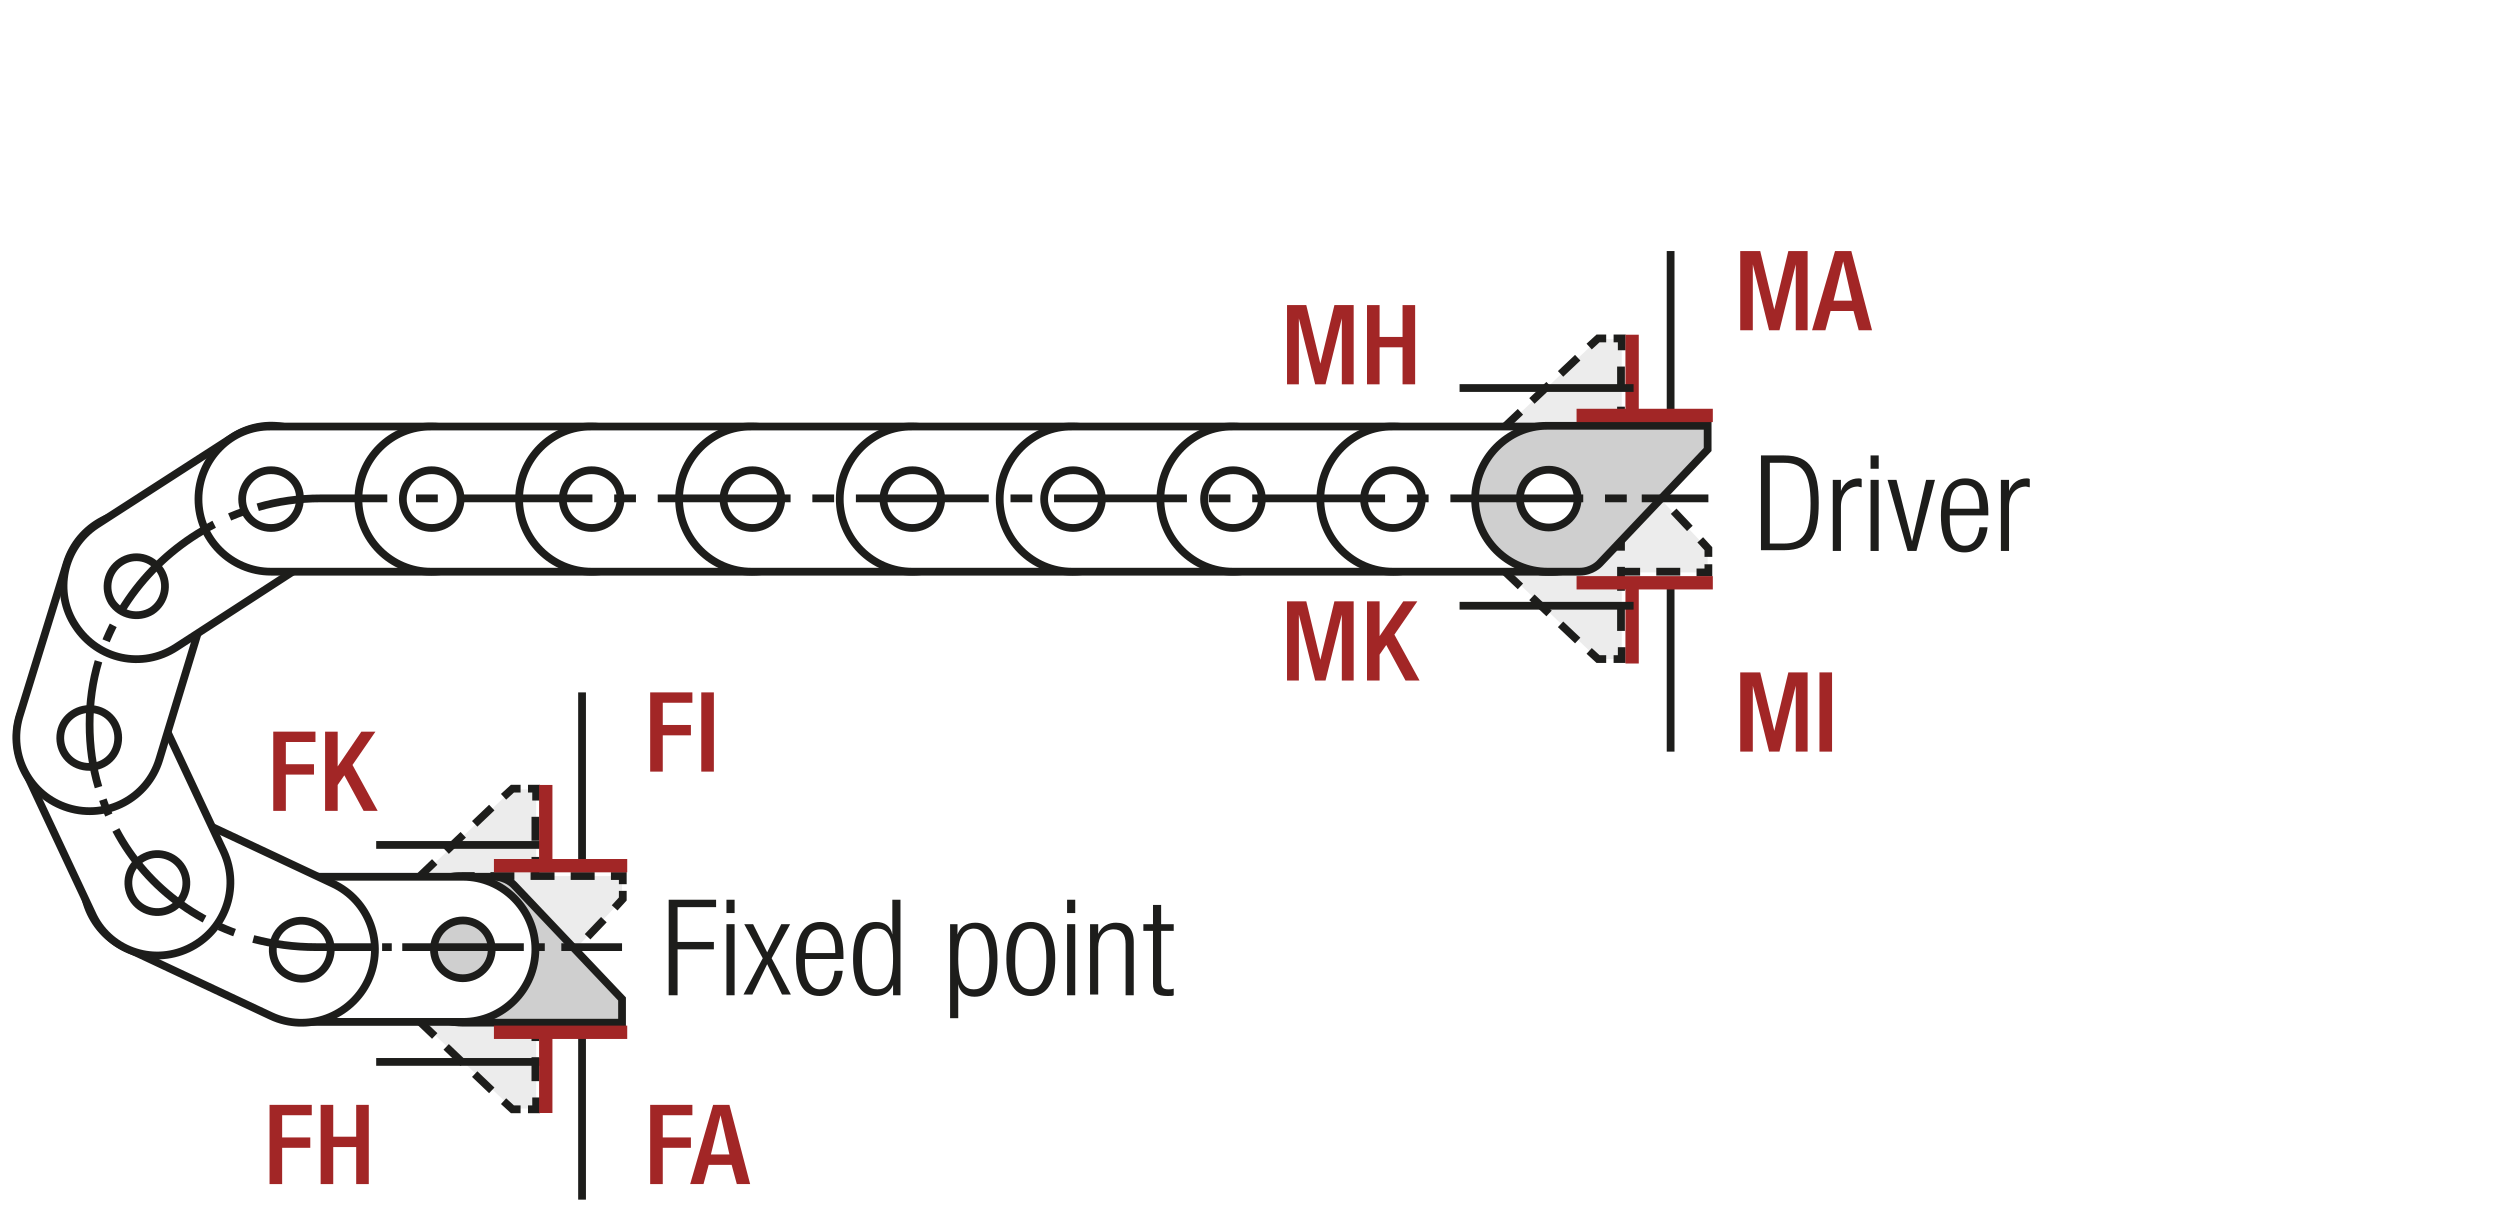 <?xml version="1.0" encoding="utf-8"?>
<svg xmlns="http://www.w3.org/2000/svg" xmlns:xlink="http://www.w3.org/1999/xlink" version="1.1" id="Ebene_1" x="0px" y="0px" width="337.6px" height="166.1px" viewBox="0 0 337.6 166.1" xml:space="preserve">
<style type="text/css">
	.st0{fill:none;}
	.st1{clip-path:url(#SVGID_2_);fill:#FFFFFF;}
	.st2{clip-path:url(#SVGID_2_);fill:none;stroke:#1D1D1B;stroke-width:1.125;stroke-linecap:round;stroke-linejoin:round;}
	.st3{clip-path:url(#SVGID_2_);fill:none;stroke:#1D1D1B;stroke-width:1.125;}
	.st4{fill:#FFFFFF;}
	.st5{fill:none;stroke:#1D1D1B;stroke-width:1.188;stroke-linecap:round;stroke-linejoin:round;}
	.st6{clip-path:url(#SVGID_4_);fill:none;stroke:#1D1D1B;stroke-width:1.188;stroke-linecap:round;stroke-linejoin:round;}
	.st7{clip-path:url(#SVGID_6_);fill:none;stroke:#1D1D1B;stroke-width:1.188;stroke-linecap:round;stroke-linejoin:round;}
	.st8{clip-path:url(#SVGID_8_);fill:none;stroke:#1D1D1B;stroke-width:1.188;stroke-linecap:round;stroke-linejoin:round;}
	.st9{clip-path:url(#SVGID_10_);fill:#FFFFFF;}
	.st10{clip-path:url(#SVGID_10_);fill:none;stroke:#1D1D1B;stroke-width:1.188;}
	.st11{clip-path:url(#SVGID_10_);fill:none;stroke:#1D1D1B;stroke-width:1.188;stroke-linecap:round;stroke-linejoin:round;}
	.st12{fill:none;stroke:#1D1D1B;stroke-width:1.05;}
	.st13{fill:#1D1D1B;}
	.st14{clip-path:url(#SVGID_12_);fill:none;stroke:#1D1D1B;stroke-width:1.05;stroke-dasharray:4.266,4.266;}
	.st15{clip-path:url(#SVGID_12_);fill:none;stroke:#1D1D1B;stroke-width:1.05;}
	.st16{clip-path:url(#SVGID_12_);fill:#ECECEC;}
	.st17{clip-path:url(#SVGID_14_);fill:none;stroke:#1D1D1B;stroke-width:1.05;}
	.st18{fill:none;stroke:#1D1D1B;stroke-width:1.05;stroke-linejoin:round;}
	
		.st19{clip-path:url(#SVGID_16_);fill:none;stroke:#1D1D1B;stroke-width:1.05;stroke-linejoin:round;stroke-dasharray:17.712,2.712,2.712,2.712;stroke-dashoffset:20;}
	
		.st20{clip-path:url(#SVGID_16_);fill:none;stroke:#1D1D1B;stroke-width:1.05;stroke-linejoin:round;stroke-dasharray:20.835,5.835,5.835,5.835;stroke-dashoffset:26;}
	
		.st21{clip-path:url(#SVGID_16_);fill:none;stroke:#1D1D1B;stroke-width:1.05;stroke-linejoin:round;stroke-dasharray:20.907,5.907,5.907,5.907;stroke-dashoffset:26;}
	
		.st22{clip-path:url(#SVGID_16_);fill:none;stroke:#1D1D1B;stroke-width:1.05;stroke-linejoin:round;stroke-dasharray:17.427,2.427,2.427,2.427;stroke-dashoffset:19;}
	.st23{clip-path:url(#SVGID_16_);fill:none;stroke:#1D1D1B;stroke-width:1.05;stroke-linejoin:round;}
	
		.st24{clip-path:url(#SVGID_16_);fill:none;stroke:#1D1D1B;stroke-width:1.05;stroke-linejoin:round;stroke-dasharray:19.893,4.893,4.893,4.893;stroke-dashoffset:24;}
	
		.st25{clip-path:url(#SVGID_16_);fill:none;stroke:#1D1D1B;stroke-width:1.05;stroke-linejoin:round;stroke-dasharray:18.048,3.048,3.048,3.048;stroke-dashoffset:21;}
	.st26{clip-path:url(#SVGID_16_);}
	.st27{fill:none;stroke:#1D1D1B;stroke-width:1.572;stroke-linecap:round;stroke-linejoin:round;stroke-dasharray:0,4.74;}
	.st28{fill:none;stroke:#1D1D1B;stroke-width:1.572;stroke-linecap:round;stroke-linejoin:round;}
	.st29{fill:none;stroke:#1D1D1B;stroke-width:1.59;stroke-linecap:round;stroke-linejoin:round;stroke-dasharray:0,4.788;}
	.st30{fill:none;stroke:#1D1D1B;stroke-width:1.59;stroke-linecap:round;stroke-linejoin:round;}
	.st31{fill:none;stroke:#1D1D1B;stroke-width:1.5;}
	.st32{fill:none;stroke:#1D1D1B;stroke-width:1.572;stroke-linecap:round;stroke-linejoin:round;stroke-dasharray:0,4.737;}
	.st33{clip-path:url(#SVGID_18_);fill:none;stroke:#1D1D1B;stroke-width:1.572;stroke-linecap:round;stroke-linejoin:round;}
	.st34{fill:none;stroke:#9C9B9B;stroke-width:1.572;stroke-linecap:round;stroke-linejoin:round;stroke-dasharray:0,4.737;}
	.st35{clip-path:url(#SVGID_20_);fill:none;stroke:#9C9B9B;stroke-width:1.572;stroke-linecap:round;stroke-linejoin:round;}
	.st36{clip-path:url(#SVGID_22_);fill:none;stroke:#1D1D1B;stroke-width:1.572;stroke-linecap:round;stroke-linejoin:round;}
	.st37{clip-path:url(#SVGID_24_);fill:none;stroke:#9C9B9B;stroke-width:1.572;stroke-linecap:round;stroke-linejoin:round;}
	.st38{clip-path:url(#SVGID_26_);fill:none;stroke:#1D1D1B;stroke-width:1.572;stroke-linecap:round;stroke-linejoin:round;}
	.st39{clip-path:url(#SVGID_28_);fill:none;stroke:#9C9B9B;stroke-width:1.572;stroke-linecap:round;stroke-linejoin:round;}
	.st40{clip-path:url(#SVGID_30_);fill:none;stroke:#1D1D1B;stroke-width:1.572;stroke-linecap:round;stroke-linejoin:round;}
	.st41{clip-path:url(#SVGID_32_);fill:none;stroke:#9C9B9B;stroke-width:1.572;stroke-linecap:round;stroke-linejoin:round;}
	.st42{clip-path:url(#SVGID_34_);fill:none;stroke:#1D1D1B;stroke-width:1.572;stroke-linecap:round;stroke-linejoin:round;}
	.st43{clip-path:url(#SVGID_36_);fill:none;stroke:#9C9B9B;stroke-width:1.572;stroke-linecap:round;stroke-linejoin:round;}
	.st44{clip-path:url(#SVGID_38_);fill:none;stroke:#1D1D1B;stroke-width:1.572;stroke-linecap:round;stroke-linejoin:round;}
	.st45{clip-path:url(#SVGID_40_);fill:none;stroke:#9C9B9B;stroke-width:1.572;stroke-linecap:round;stroke-linejoin:round;}
	.st46{clip-path:url(#SVGID_42_);fill:none;stroke:#1D1D1B;stroke-width:1.572;stroke-linecap:round;stroke-linejoin:round;}
	.st47{clip-path:url(#SVGID_44_);fill:none;stroke:#9C9B9B;stroke-width:1.572;stroke-linecap:round;stroke-linejoin:round;}
	.st48{fill:none;stroke:#1D1D1B;stroke-width:1.5;stroke-linecap:round;stroke-linejoin:round;stroke-dasharray:0,4.506;}
	.st49{fill:none;stroke:#1D1D1B;stroke-width:1.5;stroke-linecap:round;stroke-linejoin:round;}
	.st50{fill:none;stroke:#9C9B9B;stroke-width:1.5;stroke-linecap:round;stroke-linejoin:round;stroke-dasharray:0,4.506;}
	.st51{fill:none;stroke:#9C9B9B;stroke-width:1.5;stroke-linecap:round;stroke-linejoin:round;}
	.st52{clip-path:url(#SVGID_46_);fill:none;stroke:#1D1D1B;stroke-width:1.572;}
	.st53{fill:none;stroke:#A22626;stroke-width:6.174;}
	.st54{clip-path:url(#SVGID_48_);fill:#ECECEC;}
	
		.st55{clip-path:url(#SVGID_48_);fill:none;stroke:#1D1D1B;stroke-width:1.431;stroke-linecap:round;stroke-linejoin:round;stroke-miterlimit:10;}
	.st56{clip-path:url(#SVGID_48_);fill:#FFFFFF;}
	.st57{clip-path:url(#SVGID_48_);fill:none;stroke:#1D1D1B;stroke-width:1.05;stroke-miterlimit:10;}
	.st58{clip-path:url(#SVGID_48_);fill:none;stroke:#1D1D1B;stroke-width:1.05;stroke-miterlimit:10;stroke-dasharray:0.714,2.043;}
	
		.st59{clip-path:url(#SVGID_48_);fill:none;stroke:#1D1D1B;stroke-width:1.05;stroke-miterlimit:10;stroke-dasharray:8.166,2.043,0.714,2.043;}
	
		.st60{clip-path:url(#SVGID_48_);fill:none;stroke:#1D1D1B;stroke-width:1.5;stroke-linecap:round;stroke-linejoin:round;stroke-miterlimit:10;}
	.st61{clip-path:url(#SVGID_48_);fill:#E19294;}
	.st62{clip-path:url(#SVGID_48_);fill:none;stroke:#1D1D1B;stroke-width:1.5;stroke-linecap:round;stroke-linejoin:round;}
	
		.st63{clip-path:url(#SVGID_48_);fill:none;stroke:#1D1D1B;stroke-width:1.5;stroke-linecap:round;stroke-linejoin:round;stroke-dasharray:3.504,1.752;}
	.st64{clip-path:url(#SVGID_48_);fill:none;stroke:#1D1D1B;stroke-width:1.05;stroke-miterlimit:10;stroke-dasharray:1.38,3.942;}
	
		.st65{clip-path:url(#SVGID_48_);fill:none;stroke:#1D1D1B;stroke-width:1.5;stroke-linecap:round;stroke-linejoin:round;stroke-dasharray:3.999,2.001;}
	.st66{clip-path:url(#SVGID_48_);fill:none;stroke:#1D1D1B;stroke-width:1.05;stroke-miterlimit:10;stroke-dasharray:1.029,2.94;}
	
		.st67{clip-path:url(#SVGID_48_);fill:none;stroke:#1D1D1B;stroke-width:1.05;stroke-miterlimit:10;stroke-dasharray:11.763,2.94,1.029,2.94;}
	.st68{clip-path:url(#SVGID_48_);fill:none;stroke:#1D1D1B;stroke-width:1.05;stroke-miterlimit:10;stroke-dasharray:1.089,3.111;}
	
		.st69{clip-path:url(#SVGID_48_);fill:none;stroke:#1D1D1B;stroke-width:1.5;stroke-linecap:round;stroke-linejoin:round;stroke-dasharray:3.297,1.65;}
	.st70{fill:#A22626;}
	
		.st71{clip-path:url(#SVGID_50_);fill:none;stroke:#1D1D1B;stroke-width:1.05;stroke-dasharray:12.372,3.372,1.422,4.872;stroke-dashoffset:15;}
	.st72{clip-path:url(#SVGID_52_);fill:#ECECEC;}
	
		.st73{clip-path:url(#SVGID_52_);fill:none;stroke:#1D1D1B;stroke-width:1.431;stroke-linecap:round;stroke-linejoin:round;stroke-miterlimit:10;}
	.st74{clip-path:url(#SVGID_52_);fill:#FFFFFF;}
	.st75{clip-path:url(#SVGID_52_);fill:none;stroke:#1D1D1B;stroke-width:1.05;stroke-miterlimit:10;}
	.st76{clip-path:url(#SVGID_52_);fill:none;stroke:#1D1D1B;stroke-width:1.05;stroke-miterlimit:10;stroke-dasharray:0.714,2.043;}
	
		.st77{clip-path:url(#SVGID_52_);fill:none;stroke:#1D1D1B;stroke-width:1.05;stroke-miterlimit:10;stroke-dasharray:8.166,2.043,0.714,2.043;}
	
		.st78{clip-path:url(#SVGID_52_);fill:none;stroke:#1D1D1B;stroke-width:1.5;stroke-linecap:round;stroke-linejoin:round;stroke-miterlimit:10;}
	.st79{clip-path:url(#SVGID_52_);fill:none;stroke:#1D1D1B;stroke-width:1.05;stroke-dasharray:12,6;}
	.st80{clip-path:url(#SVGID_52_);fill:#E19294;}
	.st81{clip-path:url(#SVGID_52_);fill:none;stroke:#1D1D1B;stroke-width:1.5;stroke-linecap:round;stroke-linejoin:round;}
	
		.st82{clip-path:url(#SVGID_52_);fill:none;stroke:#1D1D1B;stroke-width:1.5;stroke-linecap:round;stroke-linejoin:round;stroke-dasharray:3.504,1.752;}
	.st83{clip-path:url(#SVGID_52_);fill:none;stroke:#1D1D1B;stroke-width:1.05;stroke-miterlimit:10;stroke-dasharray:1.38,3.942;}
	
		.st84{clip-path:url(#SVGID_52_);fill:none;stroke:#1D1D1B;stroke-width:1.5;stroke-linecap:round;stroke-linejoin:round;stroke-dasharray:3.999,2.001;}
	.st85{clip-path:url(#SVGID_52_);fill:none;stroke:#1D1D1B;stroke-width:1.05;stroke-miterlimit:10;stroke-dasharray:1.029,2.94;}
	
		.st86{clip-path:url(#SVGID_52_);fill:none;stroke:#1D1D1B;stroke-width:1.05;stroke-miterlimit:10;stroke-dasharray:11.763,2.94,1.029,2.94;}
	
		.st87{clip-path:url(#SVGID_54_);fill:none;stroke:#1D1D1B;stroke-width:1.05;stroke-dasharray:12.372,3.372,1.422,4.872;stroke-dashoffset:15;}
	.st88{fill:#ECECEC;}
	.st89{clip-path:url(#SVGID_56_);fill:none;stroke:#1D1D1B;stroke-width:1.5;}
	.st90{clip-path:url(#SVGID_56_);fill:#ECECEC;}
	.st91{clip-path:url(#SVGID_58_);fill:#ECECEC;}
	.st92{clip-path:url(#SVGID_58_);fill:none;stroke:#1D1D1B;stroke-width:1.5;}
	.st93{clip-path:url(#SVGID_60_);fill:#ECECEC;}
	.st94{clip-path:url(#SVGID_60_);fill:none;stroke:#1D1D1B;stroke-width:1.5;}
	.st95{fill:none;stroke:#1D1D1B;stroke-width:1.5;stroke-linecap:round;stroke-linejoin:round;stroke-miterlimit:10;}
	.st96{fill:none;stroke:#1D1D1B;stroke-width:1.05;stroke-dasharray:12.567,3.567,1.617,3.567;stroke-dashoffset:16;}
	.st97{clip-path:url(#SVGID_62_);fill:none;stroke:#1D1D1B;stroke-width:1.05;}
	.st98{fill:none;stroke:#1D1D1B;stroke-width:0.75;}
	.st99{clip-path:url(#SVGID_64_);fill:none;stroke:#1D1D1B;stroke-width:1.05;}
	.st100{clip-path:url(#SVGID_64_);fill:none;stroke:#1D1D1B;stroke-width:0.75;}
	.st101{fill:none;stroke:#1D1D1B;stroke-width:1.05;stroke-dasharray:12.066,3.066,1.116,3.066;stroke-dashoffset:15;}
	.st102{fill:none;stroke:#1D1D1B;stroke-width:1.05;stroke-dasharray:11.424,2.424,0.474,2.424;stroke-dashoffset:13;}
	.st103{clip-path:url(#SVGID_66_);fill:#ECECEC;}
	.st104{clip-path:url(#SVGID_66_);fill:none;stroke:#1D1D1B;stroke-width:1.5;}
	.st105{clip-path:url(#SVGID_66_);fill:none;stroke:#1D1D1B;stroke-width:1.5;stroke-linecap:round;stroke-linejoin:round;}
	.st106{clip-path:url(#SVGID_68_);fill:#FFFFFF;}
	
		.st107{clip-path:url(#SVGID_68_);fill:none;stroke:#1D1D1B;stroke-width:1.5;stroke-linecap:round;stroke-linejoin:round;stroke-miterlimit:10;}
	
		.st108{clip-path:url(#SVGID_70_);fill:none;stroke:#1D1D1B;stroke-width:1.5;stroke-linecap:round;stroke-linejoin:round;stroke-miterlimit:10;}
	
		.st109{clip-path:url(#SVGID_72_);fill:none;stroke:#1D1D1B;stroke-width:1.5;stroke-linecap:round;stroke-linejoin:round;stroke-miterlimit:10;}
	.st110{clip-path:url(#SVGID_72_);fill:#FFFFFF;}
	
		.st111{clip-path:url(#SVGID_74_);fill:none;stroke:#1D1D1B;stroke-width:1.5;stroke-linecap:round;stroke-linejoin:round;stroke-miterlimit:10;}
	
		.st112{clip-path:url(#SVGID_76_);fill:none;stroke:#1D1D1B;stroke-width:1.5;stroke-linecap:round;stroke-linejoin:round;stroke-miterlimit:10;}
	
		.st113{clip-path:url(#SVGID_76_);fill:none;stroke:#1D1D1B;stroke-width:1.05;stroke-dasharray:12.567,3.567,1.617,3.567;stroke-dashoffset:16;}
	.st114{clip-path:url(#SVGID_76_);fill:none;stroke:#1D1D1B;stroke-width:1.05;}
	
		.st115{clip-path:url(#SVGID_78_);fill:none;stroke:#1D1D1B;stroke-width:1.5;stroke-linecap:round;stroke-linejoin:round;stroke-dasharray:0,4.578;}
	.st116{clip-path:url(#SVGID_78_);fill:none;stroke:#1D1D1B;stroke-width:1.5;stroke-linecap:round;stroke-linejoin:round;}
	.st117{fill:#2D4D96;}
	.st118{clip-path:url(#SVGID_80_);fill:#FFFFFF;}
	
		.st119{clip-path:url(#SVGID_80_);fill:none;stroke:#1D1D1B;stroke-width:1.5;stroke-linecap:round;stroke-linejoin:round;stroke-miterlimit:10;}
	
		.st120{clip-path:url(#SVGID_82_);fill:none;stroke:#1D1D1B;stroke-width:1.5;stroke-linecap:round;stroke-linejoin:round;stroke-miterlimit:10;}
	
		.st121{clip-path:url(#SVGID_84_);fill:none;stroke:#1D1D1B;stroke-width:1.5;stroke-linecap:round;stroke-linejoin:round;stroke-miterlimit:10;}
	.st122{clip-path:url(#SVGID_84_);fill:#FFFFFF;}
	
		.st123{clip-path:url(#SVGID_86_);fill:none;stroke:#1D1D1B;stroke-width:1.5;stroke-linecap:round;stroke-linejoin:round;stroke-miterlimit:10;}
	
		.st124{clip-path:url(#SVGID_88_);fill:none;stroke:#1D1D1B;stroke-width:1.5;stroke-linecap:round;stroke-linejoin:round;stroke-miterlimit:10;}
	.st125{clip-path:url(#SVGID_90_);fill:#FFFFFF;}
	
		.st126{clip-path:url(#SVGID_90_);fill:none;stroke:#1D1D1B;stroke-width:1.5;stroke-linecap:round;stroke-linejoin:round;stroke-miterlimit:10;}
	
		.st127{clip-path:url(#SVGID_92_);fill:none;stroke:#1D1D1B;stroke-width:1.5;stroke-linecap:round;stroke-linejoin:round;stroke-miterlimit:10;}
	
		.st128{clip-path:url(#SVGID_94_);fill:none;stroke:#1D1D1B;stroke-width:1.5;stroke-linecap:round;stroke-linejoin:round;stroke-miterlimit:10;}
	.st129{clip-path:url(#SVGID_94_);fill:#FFFFFF;}
	
		.st130{clip-path:url(#SVGID_96_);fill:none;stroke:#1D1D1B;stroke-width:1.5;stroke-linecap:round;stroke-linejoin:round;stroke-miterlimit:10;}
	
		.st131{clip-path:url(#SVGID_98_);fill:none;stroke:#1D1D1B;stroke-width:1.5;stroke-linecap:round;stroke-linejoin:round;stroke-miterlimit:10;}
	.st132{clip-path:url(#SVGID_100_);fill:#ECECEC;}
	.st133{clip-path:url(#SVGID_100_);fill:none;stroke:#1D1D1B;stroke-width:1.5;}
	.st134{clip-path:url(#SVGID_100_);fill:none;stroke:#1D1D1B;stroke-width:1.5;stroke-linecap:round;stroke-linejoin:round;}
	.st135{clip-path:url(#SVGID_102_);fill:none;stroke:#A22626;stroke-width:2.82;}
	.st136{clip-path:url(#SVGID_104_);fill:none;stroke:#A22626;stroke-width:2.82;}
	
		.st137{clip-path:url(#SVGID_106_);fill:none;stroke:#1D1D1B;stroke-width:1.5;stroke-linecap:round;stroke-linejoin:round;stroke-dasharray:0,4.578;}
	.st138{clip-path:url(#SVGID_106_);fill:none;stroke:#1D1D1B;stroke-width:1.5;stroke-linecap:round;stroke-linejoin:round;}
	.st139{clip-path:url(#SVGID_108_);fill:#FFFFFF;}
	
		.st140{clip-path:url(#SVGID_108_);fill:none;stroke:#1D1D1B;stroke-width:1.5;stroke-linecap:round;stroke-linejoin:round;stroke-miterlimit:10;}
	
		.st141{clip-path:url(#SVGID_110_);fill:none;stroke:#1D1D1B;stroke-width:1.5;stroke-linecap:round;stroke-linejoin:round;stroke-miterlimit:10;}
	
		.st142{clip-path:url(#SVGID_112_);fill:none;stroke:#1D1D1B;stroke-width:1.5;stroke-linecap:round;stroke-linejoin:round;stroke-miterlimit:10;}
	.st143{clip-path:url(#SVGID_112_);fill:#FFFFFF;}
	
		.st144{clip-path:url(#SVGID_114_);fill:none;stroke:#1D1D1B;stroke-width:1.5;stroke-linecap:round;stroke-linejoin:round;stroke-miterlimit:10;}
	
		.st145{clip-path:url(#SVGID_116_);fill:none;stroke:#1D1D1B;stroke-width:1.5;stroke-linecap:round;stroke-linejoin:round;stroke-miterlimit:10;}
	.st146{clip-path:url(#SVGID_118_);fill:#FFFFFF;}
	
		.st147{clip-path:url(#SVGID_118_);fill:none;stroke:#1D1D1B;stroke-width:1.5;stroke-linecap:round;stroke-linejoin:round;stroke-miterlimit:10;}
	
		.st148{clip-path:url(#SVGID_120_);fill:none;stroke:#1D1D1B;stroke-width:1.5;stroke-linecap:round;stroke-linejoin:round;stroke-miterlimit:10;}
	
		.st149{clip-path:url(#SVGID_122_);fill:none;stroke:#1D1D1B;stroke-width:1.5;stroke-linecap:round;stroke-linejoin:round;stroke-miterlimit:10;}
	.st150{clip-path:url(#SVGID_122_);fill:#FFFFFF;}
	
		.st151{clip-path:url(#SVGID_124_);fill:none;stroke:#1D1D1B;stroke-width:1.5;stroke-linecap:round;stroke-linejoin:round;stroke-miterlimit:10;}
	
		.st152{clip-path:url(#SVGID_126_);fill:none;stroke:#1D1D1B;stroke-width:1.5;stroke-linecap:round;stroke-linejoin:round;stroke-miterlimit:10;}
	.st153{clip-path:url(#SVGID_128_);fill:none;stroke:#A22626;stroke-width:2.82;}
	.st154{clip-path:url(#SVGID_130_);fill:none;stroke:#A22626;stroke-width:2.82;}
	
		.st155{clip-path:url(#SVGID_132_);fill:none;stroke:#1D1D1B;stroke-width:1.5;stroke-linecap:round;stroke-linejoin:round;stroke-dasharray:0,4.578;}
	.st156{clip-path:url(#SVGID_132_);fill:none;stroke:#1D1D1B;stroke-width:1.5;stroke-linecap:round;stroke-linejoin:round;}
	.st157{fill:none;stroke:#1D1D1B;stroke-width:1.05;stroke-linecap:round;stroke-linejoin:round;}
	.st158{clip-path:url(#SVGID_134_);fill:#ECECEC;}
	.st159{clip-path:url(#SVGID_134_);fill:none;stroke:#1D1D1B;stroke-width:1.05;}
	
		.st160{clip-path:url(#SVGID_134_);fill:none;stroke:#1D1D1B;stroke-width:1.05;stroke-linejoin:round;stroke-dasharray:16.749,1.749,1.749,1.749;stroke-dashoffset:18;}
	
		.st161{clip-path:url(#SVGID_134_);fill:none;stroke:#1D1D1B;stroke-width:1.05;stroke-linejoin:round;stroke-dasharray:20.922,5.922,5.922,5.922;stroke-dashoffset:26;}
	
		.st162{clip-path:url(#SVGID_134_);fill:none;stroke:#1D1D1B;stroke-width:1.05;stroke-linejoin:round;stroke-dasharray:17.679,2.679,2.679,2.679;stroke-dashoffset:20;}
	
		.st163{clip-path:url(#SVGID_134_);fill:none;stroke:#1D1D1B;stroke-width:1.05;stroke-linejoin:round;stroke-dasharray:18.738,3.738,3.738,3.738;stroke-dashoffset:22;}
	
		.st164{clip-path:url(#SVGID_134_);fill:none;stroke:#1D1D1B;stroke-width:1.05;stroke-linejoin:round;stroke-dasharray:17.223,2.223,2.223,2.223;stroke-dashoffset:19;}
	
		.st165{clip-path:url(#SVGID_134_);fill:none;stroke:#1D1D1B;stroke-width:1.05;stroke-linejoin:round;stroke-dasharray:19.137,4.137,4.137,4.137;stroke-dashoffset:23;}
	.st166{clip-path:url(#SVGID_134_);fill:none;stroke:#1D1D1B;stroke-width:1.05;stroke-linejoin:round;}
	
		.st167{clip-path:url(#SVGID_134_);fill:none;stroke:#1D1D1B;stroke-width:1.05;stroke-linejoin:round;stroke-dasharray:18.111,3.111,3.111,3.111;stroke-dashoffset:21;}
	
		.st168{clip-path:url(#SVGID_134_);fill:none;stroke:#1D1D1B;stroke-width:1.05;stroke-linejoin:round;stroke-dasharray:20.835,5.835,5.835,5.835;stroke-dashoffset:26;}
	
		.st169{clip-path:url(#SVGID_134_);fill:none;stroke:#1D1D1B;stroke-width:1.05;stroke-linejoin:round;stroke-dasharray:20.907,5.907,5.907,5.907;stroke-dashoffset:26;}
	
		.st170{clip-path:url(#SVGID_134_);fill:none;stroke:#1D1D1B;stroke-width:1.05;stroke-linejoin:round;stroke-dasharray:18.048,3.048,3.048,3.048;stroke-dashoffset:21;}
	
		.st171{clip-path:url(#SVGID_134_);fill:none;stroke:#1D1D1B;stroke-width:1.05;stroke-linejoin:round;stroke-dasharray:19.461,4.461,4.461,4.461;stroke-dashoffset:23;}
	
		.st172{clip-path:url(#SVGID_134_);fill:none;stroke:#1D1D1B;stroke-width:1.05;stroke-linejoin:round;stroke-dasharray:17.259,2.259,2.259,2.259;stroke-dashoffset:19;}
	.st173{clip-path:url(#SVGID_136_);fill:none;stroke:#1D1D1B;stroke-width:1.05;}
	.st174{clip-path:url(#SVGID_138_);fill:#ECECEC;}
	.st175{clip-path:url(#SVGID_138_);fill:none;stroke:#1D1D1B;stroke-width:1.5;stroke-miterlimit:10;}
	.st176{fill:none;stroke:#1D1D1B;stroke-width:1.05;stroke-dasharray:10.746,1.746,0,1.746;stroke-dashoffset:12;}
	.st177{fill:none;stroke:#1D1D1B;stroke-width:1.05;stroke-dasharray:11.94,2.94,0.99,2.94;stroke-dashoffset:14;}
	.st178{fill:none;stroke:#1D1D1B;stroke-width:1.05;stroke-dasharray:11.709,2.709,0.759,4.209;stroke-dashoffset:14;}
	.st179{clip-path:url(#SVGID_140_);fill:#FFFFFF;}
	
		.st180{clip-path:url(#SVGID_140_);fill:none;stroke:#1D1D1B;stroke-width:1.5;stroke-linecap:round;stroke-linejoin:round;stroke-miterlimit:10;}
	
		.st181{clip-path:url(#SVGID_142_);fill:none;stroke:#1D1D1B;stroke-width:1.5;stroke-linecap:round;stroke-linejoin:round;stroke-miterlimit:10;}
	
		.st182{clip-path:url(#SVGID_144_);fill:none;stroke:#1D1D1B;stroke-width:1.5;stroke-linecap:round;stroke-linejoin:round;stroke-miterlimit:10;}
	.st183{clip-path:url(#SVGID_144_);fill:#FFFFFF;}
	
		.st184{clip-path:url(#SVGID_146_);fill:none;stroke:#1D1D1B;stroke-width:1.5;stroke-linecap:round;stroke-linejoin:round;stroke-miterlimit:10;}
	
		.st185{clip-path:url(#SVGID_148_);fill:none;stroke:#1D1D1B;stroke-width:1.5;stroke-linecap:round;stroke-linejoin:round;stroke-miterlimit:10;}
	
		.st186{clip-path:url(#SVGID_150_);fill:none;stroke:#1D1D1B;stroke-width:1.5;stroke-linecap:round;stroke-linejoin:round;stroke-miterlimit:10;}
	.st187{fill:none;stroke:#1D1D1B;stroke-width:1.05;stroke-dasharray:12.372,3.372,1.422,4.872;stroke-dashoffset:15;}
	
		.st188{clip-path:url(#SVGID_152_);fill:none;stroke:#1D1D1B;stroke-width:1.5;stroke-linecap:round;stroke-linejoin:round;stroke-miterlimit:10;}
	
		.st189{clip-path:url(#SVGID_154_);fill:none;stroke:#1D1D1B;stroke-width:1.5;stroke-linecap:round;stroke-linejoin:round;stroke-miterlimit:10;}
	
		.st190{clip-path:url(#SVGID_156_);fill:none;stroke:#1D1D1B;stroke-width:1.5;stroke-linecap:round;stroke-linejoin:round;stroke-miterlimit:10;}
	
		.st191{clip-path:url(#SVGID_158_);fill:none;stroke:#1D1D1B;stroke-width:1.5;stroke-linecap:round;stroke-linejoin:round;stroke-miterlimit:10;}
	
		.st192{clip-path:url(#SVGID_160_);fill:none;stroke:#1D1D1B;stroke-width:1.5;stroke-linecap:round;stroke-linejoin:round;stroke-miterlimit:10;}
	
		.st193{clip-path:url(#SVGID_162_);fill:none;stroke:#1D1D1B;stroke-width:1.5;stroke-linecap:round;stroke-linejoin:round;stroke-miterlimit:10;}
	.st194{fill:none;stroke:#1D1D1B;stroke-width:0.864;stroke-dasharray:11.181,2.181,0.231,2.181;stroke-dashoffset:13;}
	
		.st195{clip-path:url(#SVGID_164_);fill:none;stroke:#1D1D1B;stroke-width:1.05;stroke-dasharray:11.019,2.019,6.900000e-02,2.019;stroke-dashoffset:13;}
	.st196{clip-path:url(#SVGID_166_);fill:#1D1D1B;}
	.st197{clip-path:url(#SVGID_168_);fill:#1D1D1B;}
	.st198{fill:#E9EAF5;}
	.st199{fill:none;stroke:#9C9B9B;stroke-width:0.75;stroke-miterlimit:10;stroke-dasharray:2.601,2.601;}
	.st200{fill:none;stroke:#9C9B9B;stroke-width:0.75;stroke-miterlimit:10;stroke-dasharray:3.006,3.006;}
	.st201{fill:none;stroke:#9C9B9B;stroke-width:0.75;stroke-miterlimit:10;}
	.st202{filter:url(#Adobe_OpacityMaskFilter);}
	.st203{clip-path:url(#SVGID_170_);fill:url(#SVGID_172_);}
	.st204{clip-path:url(#SVGID_170_);mask:url(#SVGID_171_);}
	.st205{clip-path:url(#SVGID_174_);fill:#2D4D96;}
	.st206{clip-path:url(#SVGID_174_);fill:none;stroke:#1D1D1B;stroke-width:0.75;stroke-miterlimit:10;}
	.st207{filter:url(#Adobe_OpacityMaskFilter_1_);}
	.st208{clip-path:url(#SVGID_170_);fill:url(#SVGID_176_);}
	.st209{clip-path:url(#SVGID_170_);mask:url(#SVGID_175_);}
	.st210{clip-path:url(#SVGID_178_);fill:#2D4D96;}
	.st211{clip-path:url(#SVGID_178_);fill:none;stroke:#1D1D1B;stroke-width:0.75;stroke-miterlimit:10;}
	.st212{filter:url(#Adobe_OpacityMaskFilter_2_);}
	.st213{clip-path:url(#SVGID_170_);fill:url(#SVGID_180_);}
	.st214{clip-path:url(#SVGID_170_);mask:url(#SVGID_179_);}
	.st215{clip-path:url(#SVGID_182_);fill:#2D4D96;}
	.st216{clip-path:url(#SVGID_182_);fill:none;stroke:#1D1D1B;stroke-width:0.75;stroke-miterlimit:10;}
	.st217{filter:url(#Adobe_OpacityMaskFilter_3_);}
	.st218{clip-path:url(#SVGID_170_);fill:url(#SVGID_184_);}
	.st219{clip-path:url(#SVGID_170_);mask:url(#SVGID_183_);}
	.st220{clip-path:url(#SVGID_186_);fill:#2D4D96;}
	.st221{clip-path:url(#SVGID_186_);fill:none;stroke:#1D1D1B;stroke-width:0.75;stroke-miterlimit:10;}
	.st222{filter:url(#Adobe_OpacityMaskFilter_4_);}
	.st223{clip-path:url(#SVGID_170_);fill:url(#SVGID_188_);}
	.st224{clip-path:url(#SVGID_170_);mask:url(#SVGID_187_);}
	.st225{clip-path:url(#SVGID_190_);fill:#2D4D96;}
	.st226{clip-path:url(#SVGID_190_);fill:none;stroke:#1D1D1B;stroke-width:0.75;stroke-miterlimit:10;}
	.st227{filter:url(#Adobe_OpacityMaskFilter_5_);}
	.st228{clip-path:url(#SVGID_170_);fill:url(#SVGID_192_);}
	.st229{clip-path:url(#SVGID_170_);mask:url(#SVGID_191_);}
	.st230{clip-path:url(#SVGID_194_);fill:#2D4D96;}
	.st231{clip-path:url(#SVGID_194_);fill:none;stroke:#1D1D1B;stroke-width:0.75;stroke-miterlimit:10;}
	.st232{filter:url(#Adobe_OpacityMaskFilter_6_);}
	.st233{clip-path:url(#SVGID_170_);fill:url(#SVGID_196_);}
	.st234{clip-path:url(#SVGID_170_);mask:url(#SVGID_195_);}
	.st235{clip-path:url(#SVGID_198_);fill:#2D4D96;}
	.st236{clip-path:url(#SVGID_198_);fill:none;stroke:#1D1D1B;stroke-width:0.75;stroke-miterlimit:10;}
	.st237{filter:url(#Adobe_OpacityMaskFilter_7_);}
	.st238{clip-path:url(#SVGID_170_);fill:url(#SVGID_200_);}
	.st239{clip-path:url(#SVGID_170_);mask:url(#SVGID_199_);}
	.st240{clip-path:url(#SVGID_202_);fill:#2D4D96;}
	.st241{clip-path:url(#SVGID_202_);fill:none;stroke:#1D1D1B;stroke-width:0.75;stroke-miterlimit:10;}
	.st242{filter:url(#Adobe_OpacityMaskFilter_8_);}
	.st243{clip-path:url(#SVGID_170_);fill:url(#SVGID_204_);}
	.st244{clip-path:url(#SVGID_170_);mask:url(#SVGID_203_);}
	.st245{clip-path:url(#SVGID_206_);fill:#2D4D96;}
	.st246{clip-path:url(#SVGID_206_);fill:none;stroke:#1D1D1B;stroke-width:0.75;stroke-miterlimit:10;}
	.st247{clip-path:url(#SVGID_208_);fill:#FFFFFF;}
	
		.st248{clip-path:url(#SVGID_208_);fill:none;stroke:#1D1D1B;stroke-width:1.5;stroke-linecap:round;stroke-linejoin:round;stroke-miterlimit:10;}
	
		.st249{clip-path:url(#SVGID_210_);fill:none;stroke:#1D1D1B;stroke-width:1.5;stroke-linecap:round;stroke-linejoin:round;stroke-miterlimit:10;}
	
		.st250{clip-path:url(#SVGID_212_);fill:none;stroke:#1D1D1B;stroke-width:1.5;stroke-linecap:round;stroke-linejoin:round;stroke-miterlimit:10;}
	.st251{clip-path:url(#SVGID_212_);fill:#FFFFFF;}
	
		.st252{clip-path:url(#SVGID_214_);fill:none;stroke:#1D1D1B;stroke-width:1.5;stroke-linecap:round;stroke-linejoin:round;stroke-miterlimit:10;}
	
		.st253{clip-path:url(#SVGID_216_);fill:none;stroke:#1D1D1B;stroke-width:1.5;stroke-linecap:round;stroke-linejoin:round;stroke-miterlimit:10;}
	
		.st254{clip-path:url(#SVGID_218_);fill:none;stroke:#1D1D1B;stroke-width:1.5;stroke-linecap:round;stroke-linejoin:round;stroke-miterlimit:10;}
	
		.st255{clip-path:url(#SVGID_220_);fill:none;stroke:#1D1D1B;stroke-width:1.5;stroke-linecap:round;stroke-linejoin:round;stroke-miterlimit:10;}
	.st256{fill:none;stroke:#1D1D1B;stroke-width:1.05;stroke-dasharray:11.973,2.973,1.023,2.973;stroke-dashoffset:14;}
	
		.st257{clip-path:url(#SVGID_222_);fill:none;stroke:#1D1D1B;stroke-width:1.5;stroke-linecap:round;stroke-linejoin:round;stroke-miterlimit:10;}
	
		.st258{clip-path:url(#SVGID_224_);fill:none;stroke:#1D1D1B;stroke-width:1.5;stroke-linecap:round;stroke-linejoin:round;stroke-miterlimit:10;}
	
		.st259{clip-path:url(#SVGID_226_);fill:none;stroke:#1D1D1B;stroke-width:1.5;stroke-linecap:round;stroke-linejoin:round;stroke-miterlimit:10;}
	
		.st260{clip-path:url(#SVGID_228_);fill:none;stroke:#1D1D1B;stroke-width:1.5;stroke-linecap:round;stroke-linejoin:round;stroke-miterlimit:10;}
	
		.st261{clip-path:url(#SVGID_230_);fill:none;stroke:#1D1D1B;stroke-width:1.5;stroke-linecap:round;stroke-linejoin:round;stroke-miterlimit:10;}
	.st262{clip-path:url(#SVGID_232_);fill:#ECECEC;}
	.st263{clip-path:url(#SVGID_232_);fill:none;stroke:#1D1D1B;stroke-width:1.5;stroke-miterlimit:10;}
	.st264{fill:none;stroke:#1D1D1B;stroke-width:1.5;stroke-linecap:round;stroke-linejoin:round;stroke-dasharray:0,2.904;}
	
		.st265{clip-path:url(#SVGID_234_);fill:none;stroke:#1D1D1B;stroke-width:1.05;stroke-dasharray:11.019,2.019,6.900000e-02,2.019;stroke-dashoffset:13;}
	.st266{fill:none;stroke:#1D1D1B;stroke-width:0.864;}
	.st267{fill:none;stroke:#1D1D1B;stroke-width:3;}
	.st268{clip-path:url(#SVGID_236_);fill:#1D1D1B;}
	.st269{clip-path:url(#SVGID_238_);fill:#1D1D1B;}
	.st270{clip-path:url(#SVGID_240_);fill:#1D1D1B;}
	.st271{clip-path:url(#SVGID_242_);fill:#1D1D1B;}
	.st272{clip-path:url(#SVGID_244_);fill:#1D1D1B;}
	.st273{clip-path:url(#SVGID_246_);fill:#1D1D1B;}
	.st274{clip-path:url(#SVGID_248_);fill:#1D1D1B;}
	.st275{clip-path:url(#SVGID_250_);fill:#1D1D1B;}
	.st276{clip-path:url(#SVGID_252_);fill:#1D1D1B;}
	.st277{clip-path:url(#SVGID_254_);fill:#1D1D1B;}
	.st278{clip-path:url(#SVGID_256_);fill:#1D1D1B;}
	.st279{clip-path:url(#SVGID_258_);fill:#1D1D1B;}
	.st280{clip-path:url(#SVGID_260_);fill:#1D1D1B;}
	.st281{clip-path:url(#SVGID_262_);fill:#1D1D1B;}
	.st282{clip-path:url(#SVGID_264_);fill:#1D1D1B;}
	.st283{clip-path:url(#SVGID_266_);fill:#1D1D1B;}
	.st284{clip-path:url(#SVGID_268_);fill:#1D1D1B;}
	.st285{clip-path:url(#SVGID_270_);fill:#1D1D1B;}
	.st286{clip-path:url(#SVGID_272_);fill:#1D1D1B;}
	.st287{clip-path:url(#SVGID_274_);fill:#1D1D1B;}
	.st288{clip-path:url(#SVGID_276_);fill:#1D1D1B;}
	.st289{clip-path:url(#SVGID_278_);fill:#1D1D1B;}
	.st290{clip-path:url(#SVGID_280_);fill:#1D1D1B;}
	.st291{clip-path:url(#SVGID_282_);fill:#1D1D1B;}
	.st292{clip-path:url(#SVGID_284_);fill:#1D1D1B;}
	.st293{clip-path:url(#SVGID_286_);fill:#1D1D1B;}
	.st294{clip-path:url(#SVGID_288_);fill:#1D1D1B;}
	.st295{clip-path:url(#SVGID_290_);fill:#1D1D1B;}
	.st296{clip-path:url(#SVGID_292_);fill:#1D1D1B;}
	.st297{clip-path:url(#SVGID_294_);fill:#1D1D1B;}
	.st298{fill:none;stroke:#1D1D1B;stroke-width:1.065;}
	.st299{clip-path:url(#SVGID_296_);fill:none;stroke:#1D1D1B;stroke-width:1.5;}
	.st300{clip-path:url(#SVGID_298_);fill:none;stroke:#1D1D1B;stroke-width:1.5;}
	.st301{clip-path:url(#SVGID_300_);fill:none;stroke:#1D1D1B;stroke-width:1.5;}
	.st302{clip-path:url(#SVGID_300_);fill:#ECECEC;}
	.st303{clip-path:url(#SVGID_302_);fill:#ECECEC;}
	.st304{clip-path:url(#SVGID_302_);fill:none;stroke:#1D1D1B;stroke-width:1.5;}
	.st305{clip-path:url(#SVGID_302_);fill:none;stroke:#1D1D1B;stroke-width:0.75;}
	.st306{clip-path:url(#SVGID_304_);fill:#ECECEC;}
	.st307{clip-path:url(#SVGID_304_);fill:none;stroke:#1D1D1B;stroke-width:1.5;}
	.st308{clip-path:url(#SVGID_304_);fill:none;stroke:#1D1D1B;stroke-width:0.75;}
	.st309{clip-path:url(#SVGID_306_);fill:none;stroke:#1D1D1B;stroke-width:1.5;stroke-miterlimit:10;}
	.st310{clip-path:url(#SVGID_306_);fill:#ECECEC;}
	.st311{clip-path:url(#SVGID_306_);fill:none;stroke:#1D1D1B;stroke-width:1.5;}
	.st312{fill:none;stroke:#1D1D1B;stroke-width:1.5;stroke-miterlimit:10;}
	.st313{clip-path:url(#SVGID_308_);fill:#FFFFFF;}
	
		.st314{clip-path:url(#SVGID_308_);fill:none;stroke:#1D1D1B;stroke-width:1.5;stroke-linecap:round;stroke-linejoin:round;stroke-miterlimit:10;}
	
		.st315{clip-path:url(#SVGID_310_);fill:none;stroke:#1D1D1B;stroke-width:1.5;stroke-linecap:round;stroke-linejoin:round;stroke-miterlimit:10;}
	
		.st316{clip-path:url(#SVGID_312_);fill:none;stroke:#1D1D1B;stroke-width:1.5;stroke-linecap:round;stroke-linejoin:round;stroke-miterlimit:10;}
	.st317{clip-path:url(#SVGID_312_);fill:#FFFFFF;}
	
		.st318{clip-path:url(#SVGID_314_);fill:none;stroke:#1D1D1B;stroke-width:1.5;stroke-linecap:round;stroke-linejoin:round;stroke-miterlimit:10;}
	
		.st319{clip-path:url(#SVGID_316_);fill:none;stroke:#1D1D1B;stroke-width:1.5;stroke-linecap:round;stroke-linejoin:round;stroke-miterlimit:10;}
	.st320{fill:none;stroke:#1D1D1B;stroke-width:0.75;stroke-dasharray:17.679,4.179,5.679,4.179;stroke-dashoffset:21;}
	.st321{fill:none;stroke:#1D1D1B;stroke-width:1.05;stroke-dasharray:16.08,2.58,4.08,2.58;stroke-dashoffset:18;}
	.st322{clip-path:url(#SVGID_318_);fill:#1D1D1B;}
	.st323{clip-path:url(#SVGID_320_);fill:#1D1D1B;}
	.st324{clip-path:url(#SVGID_322_);fill:#1D1D1B;}
	.st325{clip-path:url(#SVGID_324_);fill:#1D1D1B;}
	.st326{clip-path:url(#SVGID_326_);fill:#1D1D1B;}
	.st327{clip-path:url(#SVGID_328_);fill:#1D1D1B;}
	.st328{clip-path:url(#SVGID_330_);fill:#1D1D1B;}
	.st329{clip-path:url(#SVGID_332_);fill:#1D1D1B;}
	.st330{clip-path:url(#SVGID_334_);fill:#1D1D1B;}
	.st331{clip-path:url(#SVGID_336_);fill:#1D1D1B;}
	.st332{clip-path:url(#SVGID_338_);fill:#1D1D1B;}
	.st333{clip-path:url(#SVGID_340_);fill:#1D1D1B;}
	.st334{clip-path:url(#SVGID_342_);fill:#1D1D1B;}
	.st335{clip-path:url(#SVGID_344_);fill:#1D1D1B;}
	.st336{clip-path:url(#SVGID_346_);fill:#1D1D1B;}
	.st337{clip-path:url(#SVGID_348_);fill:#1D1D1B;}
	.st338{clip-path:url(#SVGID_350_);fill:#1D1D1B;}
	.st339{clip-path:url(#SVGID_352_);fill:#1D1D1B;}
	.st340{clip-path:url(#SVGID_354_);fill:#1D1D1B;}
	.st341{clip-path:url(#SVGID_356_);fill:#1D1D1B;}
	.st342{clip-path:url(#SVGID_358_);fill:#1D1D1B;}
	.st343{clip-path:url(#SVGID_360_);fill:#1D1D1B;}
	.st344{clip-path:url(#SVGID_362_);fill:#1D1D1B;}
	.st345{clip-path:url(#SVGID_364_);fill:#1D1D1B;}
	.st346{clip-path:url(#SVGID_366_);fill:#1D1D1B;}
	.st347{clip-path:url(#SVGID_368_);fill:#1D1D1B;}
	.st348{clip-path:url(#SVGID_370_);fill:#ECECEC;}
	
		.st349{clip-path:url(#SVGID_370_);fill:none;stroke:#1D1D1B;stroke-width:1.431;stroke-linecap:round;stroke-linejoin:round;stroke-miterlimit:10;}
	.st350{clip-path:url(#SVGID_370_);fill:#FFFFFF;}
	.st351{clip-path:url(#SVGID_370_);fill:none;stroke:#1D1D1B;stroke-width:1.05;stroke-miterlimit:10;}
	
		.st352{clip-path:url(#SVGID_370_);fill:none;stroke:#1D1D1B;stroke-width:1.05;stroke-miterlimit:10;stroke-dasharray:0.714,2.043;}
	
		.st353{clip-path:url(#SVGID_370_);fill:none;stroke:#1D1D1B;stroke-width:1.05;stroke-miterlimit:10;stroke-dasharray:8.166,2.043,0.714,2.043;}
	
		.st354{clip-path:url(#SVGID_370_);fill:none;stroke:#1D1D1B;stroke-width:1.5;stroke-linecap:round;stroke-linejoin:round;stroke-miterlimit:10;}
	.st355{clip-path:url(#SVGID_370_);fill:#E19294;}
	.st356{clip-path:url(#SVGID_370_);fill:none;stroke:#1D1D1B;stroke-width:1.5;stroke-linecap:round;stroke-linejoin:round;}
	
		.st357{clip-path:url(#SVGID_370_);fill:none;stroke:#1D1D1B;stroke-width:1.5;stroke-linecap:round;stroke-linejoin:round;stroke-dasharray:3.504,1.752;}
	.st358{clip-path:url(#SVGID_370_);fill:none;stroke:#1D1D1B;stroke-width:1.05;stroke-miterlimit:10;stroke-dasharray:1.38,3.942;}
	
		.st359{clip-path:url(#SVGID_370_);fill:none;stroke:#1D1D1B;stroke-width:1.5;stroke-linecap:round;stroke-linejoin:round;stroke-dasharray:3.999,2.001;}
	.st360{clip-path:url(#SVGID_370_);fill:none;stroke:#1D1D1B;stroke-width:1.05;stroke-miterlimit:10;stroke-dasharray:1.029,2.94;}
	
		.st361{clip-path:url(#SVGID_370_);fill:none;stroke:#1D1D1B;stroke-width:1.05;stroke-miterlimit:10;stroke-dasharray:11.763,2.94,1.029,2.94;}
	
		.st362{clip-path:url(#SVGID_370_);fill:none;stroke:#1D1D1B;stroke-width:1.05;stroke-miterlimit:10;stroke-dasharray:1.089,3.111;}
	
		.st363{clip-path:url(#SVGID_370_);fill:none;stroke:#1D1D1B;stroke-width:1.5;stroke-linecap:round;stroke-linejoin:round;stroke-dasharray:3.297,1.65;}
	.st364{clip-path:url(#SVGID_372_);fill:#ECECEC;}
	
		.st365{clip-path:url(#SVGID_372_);fill:none;stroke:#1D1D1B;stroke-width:1.431;stroke-linecap:round;stroke-linejoin:round;stroke-miterlimit:10;}
	.st366{clip-path:url(#SVGID_372_);fill:#FFFFFF;}
	.st367{clip-path:url(#SVGID_372_);fill:none;stroke:#1D1D1B;stroke-width:1.05;stroke-miterlimit:10;}
	
		.st368{clip-path:url(#SVGID_372_);fill:none;stroke:#1D1D1B;stroke-width:1.05;stroke-miterlimit:10;stroke-dasharray:0.714,2.043;}
	
		.st369{clip-path:url(#SVGID_372_);fill:none;stroke:#1D1D1B;stroke-width:1.05;stroke-miterlimit:10;stroke-dasharray:8.166,2.043,0.714,2.043;}
	
		.st370{clip-path:url(#SVGID_372_);fill:none;stroke:#1D1D1B;stroke-width:1.5;stroke-linecap:round;stroke-linejoin:round;stroke-miterlimit:10;}
	.st371{clip-path:url(#SVGID_372_);fill:none;stroke:#1D1D1B;stroke-width:1.05;stroke-dasharray:12,6;}
	.st372{clip-path:url(#SVGID_372_);fill:#E19294;}
	.st373{clip-path:url(#SVGID_372_);fill:none;stroke:#1D1D1B;stroke-width:1.5;stroke-linecap:round;stroke-linejoin:round;}
	
		.st374{clip-path:url(#SVGID_372_);fill:none;stroke:#1D1D1B;stroke-width:1.5;stroke-linecap:round;stroke-linejoin:round;stroke-dasharray:3.504,1.752;}
	.st375{clip-path:url(#SVGID_372_);fill:none;stroke:#1D1D1B;stroke-width:1.05;stroke-miterlimit:10;stroke-dasharray:1.38,3.942;}
	
		.st376{clip-path:url(#SVGID_372_);fill:none;stroke:#1D1D1B;stroke-width:1.5;stroke-linecap:round;stroke-linejoin:round;stroke-dasharray:3.999,2.001;}
	.st377{clip-path:url(#SVGID_372_);fill:none;stroke:#1D1D1B;stroke-width:1.05;stroke-miterlimit:10;stroke-dasharray:1.029,2.94;}
	
		.st378{clip-path:url(#SVGID_372_);fill:none;stroke:#1D1D1B;stroke-width:1.05;stroke-miterlimit:10;stroke-dasharray:11.763,2.94,1.029,2.94;}
	.st379{clip-path:url(#SVGID_374_);fill:#CFCFCF;}
	.st380{clip-path:url(#SVGID_374_);fill:none;stroke:#1D1D1B;stroke-width:1.05;}
	.st381{clip-path:url(#SVGID_374_);fill:#FFFFFF;}
	
		.st382{clip-path:url(#SVGID_374_);fill:none;stroke:#1D1D1B;stroke-width:1.05;stroke-linejoin:round;stroke-dasharray:16.371,1.371,1.371,1.371;stroke-dashoffset:17;}
	
		.st383{clip-path:url(#SVGID_374_);fill:none;stroke:#1D1D1B;stroke-width:1.05;stroke-linejoin:round;stroke-dasharray:17.232,2.232,2.232,2.232;stroke-dashoffset:19;}
	
		.st384{clip-path:url(#SVGID_374_);fill:none;stroke:#1D1D1B;stroke-width:1.05;stroke-linejoin:round;stroke-dasharray:17.373,2.373,2.373,2.373;stroke-dashoffset:19;}
	
		.st385{clip-path:url(#SVGID_374_);fill:none;stroke:#1D1D1B;stroke-width:1.05;stroke-linejoin:round;stroke-dasharray:17.883,2.883,2.883,2.883;stroke-dashoffset:20;}
	.st386{clip-path:url(#SVGID_374_);fill:none;stroke:#1D1D1B;stroke-width:1.05;stroke-linejoin:round;}
	.st387{fill:none;stroke:#A22626;stroke-width:1.8;}
	.st388{clip-path:url(#SVGID_376_);fill:none;stroke:#1D1D1B;stroke-width:1.05;}
	.st389{clip-path:url(#SVGID_378_);}
	.st390{clip-path:url(#SVGID_380_);fill:#ECECEC;}
	.st391{clip-path:url(#SVGID_380_);fill:none;stroke:#1D1D1B;stroke-width:1.05;stroke-dasharray:3.102,2.052;}
	.st392{clip-path:url(#SVGID_380_);fill:none;stroke:#1D1D1B;stroke-width:1.05;stroke-dasharray:3.186,2.136;}
	.st393{clip-path:url(#SVGID_380_);fill:none;stroke:#1D1D1B;stroke-width:1.05;stroke-dasharray:3.234,2.184;}
	.st394{clip-path:url(#SVGID_380_);fill:none;stroke:#1D1D1B;stroke-width:1.05;}
	.st395{clip-path:url(#SVGID_380_);fill:#CFCFCF;}
	.st396{clip-path:url(#SVGID_380_);fill:#FFFFFF;}
	
		.st397{clip-path:url(#SVGID_380_);fill:none;stroke:#1D1D1B;stroke-width:1.05;stroke-linejoin:round;stroke-dasharray:16.416,1.416,1.416,1.416;stroke-dashoffset:17;}
	
		.st398{clip-path:url(#SVGID_380_);fill:none;stroke:#1D1D1B;stroke-width:1.05;stroke-linejoin:round;stroke-dasharray:17.226,2.226,2.226,2.226;stroke-dashoffset:19;}
	
		.st399{clip-path:url(#SVGID_380_);fill:none;stroke:#1D1D1B;stroke-width:1.05;stroke-linejoin:round;stroke-dasharray:17.304,2.304,2.304,2.304;stroke-dashoffset:19;}
	
		.st400{clip-path:url(#SVGID_380_);fill:none;stroke:#1D1D1B;stroke-width:1.05;stroke-linejoin:round;stroke-dasharray:17.94,2.94,2.94,2.94;stroke-dashoffset:20;}
	.st401{clip-path:url(#SVGID_380_);fill:none;stroke:#1D1D1B;stroke-width:1.05;stroke-linejoin:round;}
</style>
<line class="st12" x1="225.6" y1="78" x2="225.6" y2="101.5"></line>
<line class="st12" x1="225.6" y1="33.9" x2="225.6" y2="57.3"></line>
<line class="st12" x1="78.6" y1="138.6" x2="78.6" y2="162"></line>
<line class="st12" x1="78.6" y1="93.5" x2="78.6" y2="117"></line>
<g>
	<defs>
		<rect id="SVGID_379_" width="337.6" height="166.1"></rect>
	</defs>
	<clipPath id="SVGID_2_">
		<use xlink:href="#SVGID_379_" style="overflow:visible;"></use>
	</clipPath>
	<path style="clip-path:url(#SVGID_2_);fill:#ECECEC;" d="M209.1,71.3c-2.2,0-3.9-1.8-3.9-3.9c0-2.2,1.8-3.9,3.9-3.9   c2.2,0,3.9,1.8,3.9,3.9C213,69.6,211.3,71.3,209.1,71.3 M199.2,67.4c0-5.4,4.4-9.8,9.8-9.8h4.3c1.7,0,2.7,1.1,2.7,1.1l14.6,15.4   v3.2h-21.7C203.6,77.2,199.2,72.8,199.2,67.4"></path>
	<path style="clip-path:url(#SVGID_2_);fill:none;stroke:#1D1D1B;stroke-width:1.05;stroke-dasharray:3.102,2.052;" d="M199.9,63.9   c1.1-2.9,3.6-5.2,6.6-6"></path>
	
		<line style="clip-path:url(#SVGID_2_);fill:none;stroke:#1D1D1B;stroke-width:1.05;stroke-dasharray:3.186,2.136;" x1="218.7" y1="61.3" x2="228.9" y2="72.1"></line>
	
		<line style="clip-path:url(#SVGID_2_);fill:none;stroke:#1D1D1B;stroke-width:1.05;stroke-dasharray:3.234,2.184;" x1="226.9" y1="77.2" x2="211.8" y2="77.2"></line>
	<path style="clip-path:url(#SVGID_2_);fill:none;stroke:#1D1D1B;stroke-width:1.05;stroke-dasharray:3.102,2.052;" d="M205.6,76.6   c-2.9-1.1-5.2-3.6-6-6.6"></path>
	<path style="clip-path:url(#SVGID_2_);fill:none;stroke:#1D1D1B;stroke-width:1.05;" d="M199.4,68.9c-0.1-0.5-0.1-1-0.1-1.5   s0-1,0.1-1.5 M210.7,77.2h-1.6c-0.5,0-1,0-1.5-0.1 M230.7,76.2v1.1h-1.6 M229.6,72.9l1.1,1.2v1.1 M212.1,57.5h1.3   c1.7,0,2.7,1.1,2.7,1.1l1.1,1.2 M207.5,57.7c0.5-0.1,1-0.1,1.5-0.1h1.3"></path>
	<path style="clip-path:url(#SVGID_2_);fill:none;stroke:#1D1D1B;stroke-width:1.05;" d="M210.8,70.9c-0.5,0.3-1.1,0.4-1.7,0.4   s-1.2-0.1-1.7-0.4 M212.6,65.6c0.3,0.5,0.4,1.1,0.4,1.7s-0.1,1.2-0.4,1.7 M207.3,63.9c0.5-0.3,1.1-0.4,1.7-0.4s1.2,0.1,1.7,0.4    M205.6,69.1c-0.3-0.5-0.4-1.1-0.4-1.7s0.1-1.2,0.4-1.7"></path>
	<path style="clip-path:url(#SVGID_2_);fill:#ECECEC;" d="M213,67.4c0-2.2-1.8-3.9-3.9-3.9c-2.2,0-3.9,1.8-3.9,3.9   c0,2.2,1.8,3.9,3.9,3.9C211.3,71.3,213,69.6,213,67.4 M209.1,57.5c-5.4,0-9.8,4.4-9.8,9.8v4.3c0,1.7,1.1,2.7,1.1,2.7L215.8,89h3.2   V67.4C218.9,61.9,214.5,57.5,209.1,57.5"></path>
	<path style="clip-path:url(#SVGID_2_);fill:none;stroke:#1D1D1B;stroke-width:1.05;stroke-dasharray:3.102,2.052;" d="M205.6,58.2   c-2.9,1.1-5.2,3.6-6,6.6"></path>
	
		<line style="clip-path:url(#SVGID_2_);fill:none;stroke:#1D1D1B;stroke-width:1.05;stroke-dasharray:3.186,2.136;" x1="203" y1="77" x2="213.8" y2="87.2"></line>
	
		<line style="clip-path:url(#SVGID_2_);fill:none;stroke:#1D1D1B;stroke-width:1.05;stroke-dasharray:3.234,2.184;" x1="218.9" y1="85.2" x2="218.9" y2="70.1"></line>
	<path style="clip-path:url(#SVGID_2_);fill:none;stroke:#1D1D1B;stroke-width:1.05;stroke-dasharray:3.102,2.052;" d="M218.3,63.9   c-1.1-2.9-3.6-5.2-6.6-6"></path>
	<path style="clip-path:url(#SVGID_2_);fill:none;stroke:#1D1D1B;stroke-width:1.05;" d="M210.6,57.7c-0.5-0.1-1-0.1-1.5-0.1   c-0.5,0-1,0-1.5,0.1 M218.9,69v-1.6c0-0.5,0-1-0.1-1.5 M217.9,89h1.1v-1.6 M214.6,87.9l1.2,1.1h1.1 M199.2,70.4v1.3   c0,1.7,1.1,2.7,1.1,2.7l1.2,1.1 M199.4,65.8c-0.1,0.5-0.1,1-0.1,1.5v1.3"></path>
	<path style="clip-path:url(#SVGID_2_);fill:none;stroke:#1D1D1B;stroke-width:1.05;" d="M212.6,69.1c0.3-0.5,0.4-1.1,0.4-1.7   s-0.1-1.2-0.4-1.7 M207.3,70.9c0.5,0.3,1.1,0.4,1.7,0.4c0.6,0,1.2-0.1,1.7-0.4 M205.6,65.6c-0.3,0.5-0.4,1.1-0.4,1.7   s0.1,1.2,0.4,1.7 M210.8,63.8c-0.5-0.3-1.1-0.4-1.7-0.4c-0.6,0-1.2,0.1-1.7,0.4"></path>
	<path style="clip-path:url(#SVGID_2_);fill:#ECECEC;" d="M66.4,128.1c0-2.2-1.8-3.9-3.9-3.9c-2.2,0-3.9,1.8-3.9,3.9   c0,2.2,1.8,3.9,3.9,3.9C64.6,132.1,66.4,130.3,66.4,128.1 M62.5,118.3c-5.4,0-9.8,4.4-9.8,9.8v4.3c0,1.7,1.1,2.7,1.1,2.7l15.4,14.6   h3.2v-21.7C72.3,122.7,67.9,118.3,62.5,118.3"></path>
	<path style="clip-path:url(#SVGID_2_);fill:none;stroke:#1D1D1B;stroke-width:1.05;stroke-dasharray:3.102,2.052;" d="M58.9,119   c-2.9,1.1-5.2,3.6-6,6.6"></path>
	
		<line style="clip-path:url(#SVGID_2_);fill:none;stroke:#1D1D1B;stroke-width:1.05;stroke-dasharray:3.186,2.136;" x1="56.4" y1="137.7" x2="67.2" y2="148"></line>
	
		<line style="clip-path:url(#SVGID_2_);fill:none;stroke:#1D1D1B;stroke-width:1.05;stroke-dasharray:3.234,2.184;" x1="72.3" y1="146" x2="72.3" y2="130.9"></line>
	<path style="clip-path:url(#SVGID_2_);fill:none;stroke:#1D1D1B;stroke-width:1.05;stroke-dasharray:3.102,2.052;" d="M71.7,124.6   c-1.1-2.9-3.6-5.2-6.6-6"></path>
	<path style="clip-path:url(#SVGID_2_);fill:none;stroke:#1D1D1B;stroke-width:1.05;" d="M64,118.4c-0.5-0.1-1-0.1-1.5-0.1   c-0.5,0-1,0-1.5,0.1 M72.3,129.8v-1.6c0-0.5,0-1-0.1-1.5 M71.3,149.8h1.1v-1.6 M68,148.7l1.2,1.1h1.1 M52.6,131.1v1.3   c0,1.7,1.1,2.7,1.1,2.7l1.2,1.1 M52.7,126.6c-0.1,0.5-0.1,1-0.1,1.5v1.3"></path>
	<path style="clip-path:url(#SVGID_2_);fill:none;stroke:#1D1D1B;stroke-width:1.05;" d="M66,129.9c0.3-0.5,0.4-1.1,0.4-1.7   s-0.1-1.2-0.4-1.7 M60.7,131.7c0.5,0.3,1.1,0.4,1.7,0.4s1.2-0.1,1.7-0.4 M58.9,126.4c-0.3,0.5-0.4,1.1-0.4,1.7s0.1,1.2,0.4,1.7    M64.2,124.6c-0.5-0.3-1.1-0.4-1.7-0.4s-1.2,0.1-1.7,0.4"></path>
	<path style="clip-path:url(#SVGID_2_);fill:#ECECEC;" d="M213,67.4c0,2.2-1.8,3.9-3.9,3.9c-2.2,0-3.9-1.8-3.9-3.9   c0-2.2,1.8-3.9,3.9-3.9C211.3,63.5,213,65.2,213,67.4 M209.1,77.2c-5.4,0-9.8-4.4-9.8-9.8v-4.3c0-1.7,1.1-2.7,1.1-2.7l15.4-14.6   h3.2v21.7C218.9,72.8,214.5,77.2,209.1,77.2"></path>
	<path style="clip-path:url(#SVGID_2_);fill:none;stroke:#1D1D1B;stroke-width:1.05;stroke-dasharray:3.102,2.052;" d="M205.6,76.6   c-2.9-1.1-5.2-3.6-6-6.6"></path>
	
		<line style="clip-path:url(#SVGID_2_);fill:none;stroke:#1D1D1B;stroke-width:1.05;stroke-dasharray:3.186,2.136;" x1="203" y1="57.8" x2="213.8" y2="47.6"></line>
	
		<line style="clip-path:url(#SVGID_2_);fill:none;stroke:#1D1D1B;stroke-width:1.05;stroke-dasharray:3.234,2.184;" x1="218.9" y1="49.5" x2="218.9" y2="64.7"></line>
	<path style="clip-path:url(#SVGID_2_);fill:none;stroke:#1D1D1B;stroke-width:1.05;stroke-dasharray:3.102,2.052;" d="M218.3,70.9   c-1.1,2.9-3.6,5.2-6.6,6"></path>
	<path style="clip-path:url(#SVGID_2_);fill:none;stroke:#1D1D1B;stroke-width:1.05;" d="M210.6,77.1c-0.5,0.1-1,0.1-1.5,0.1   c-0.5,0-1,0-1.5-0.1 M218.9,65.8v1.6c0,0.5,0,1-0.1,1.5 M217.9,45.7h1.1v1.6 M214.6,46.8l1.2-1.1h1.1 M199.2,64.4v-1.3   c0-1.7,1.1-2.7,1.1-2.7l1.2-1.1 M199.4,68.9c-0.1-0.5-0.1-1-0.1-1.5v-1.3"></path>
	<path style="clip-path:url(#SVGID_2_);fill:none;stroke:#1D1D1B;stroke-width:1.05;" d="M212.6,65.7c0.3,0.5,0.4,1.1,0.4,1.7   s-0.1,1.2-0.4,1.7 M207.3,63.9c0.5-0.3,1.1-0.4,1.7-0.4c0.6,0,1.2,0.1,1.7,0.4 M205.6,69.1c-0.3-0.5-0.4-1.1-0.4-1.7   s0.1-1.2,0.4-1.7 M210.8,70.9c-0.5,0.3-1.1,0.4-1.7,0.4c-0.6,0-1.2-0.1-1.7-0.4"></path>
	<path style="clip-path:url(#SVGID_2_);fill:#ECECEC;" d="M66.4,128.2c0,2.2-1.8,3.9-3.9,3.9c-2.2,0-3.9-1.8-3.9-3.9   s1.8-3.9,3.9-3.9C64.6,124.2,66.4,126,66.4,128.2 M62.5,138c-5.4,0-9.8-4.4-9.8-9.8v-4.3c0-1.7,1.1-2.7,1.1-2.7l15.4-14.6h3.2v21.7   C72.3,133.6,67.9,138,62.5,138"></path>
	<path style="clip-path:url(#SVGID_2_);fill:none;stroke:#1D1D1B;stroke-width:1.05;stroke-dasharray:3.102,2.052;" d="M58.9,137.3   c-2.9-1.1-5.2-3.6-6-6.6"></path>
	
		<line style="clip-path:url(#SVGID_2_);fill:none;stroke:#1D1D1B;stroke-width:1.05;stroke-dasharray:3.186,2.136;" x1="56.4" y1="118.6" x2="67.2" y2="108.3"></line>
	
		<line style="clip-path:url(#SVGID_2_);fill:none;stroke:#1D1D1B;stroke-width:1.05;stroke-dasharray:3.234,2.184;" x1="72.3" y1="110.3" x2="72.3" y2="125.5"></line>
	<path style="clip-path:url(#SVGID_2_);fill:none;stroke:#1D1D1B;stroke-width:1.05;stroke-dasharray:3.102,2.052;" d="M71.7,131.7   c-1.1,2.9-3.6,5.2-6.6,6"></path>
	<path style="clip-path:url(#SVGID_2_);fill:none;stroke:#1D1D1B;stroke-width:1.05;" d="M64,137.9c-0.5,0.1-1,0.1-1.5,0.1   c-0.5,0-1,0-1.5-0.1 M72.3,126.5v1.6c0,0.5,0,1-0.1,1.5 M71.3,106.5h1.1v1.6 M68,107.6l1.2-1.1h1.1 M52.6,125.2v-1.3   c0-1.7,1.1-2.7,1.1-2.7l1.2-1.1 M52.7,129.7c-0.1-0.5-0.1-1-0.1-1.5v-1.3"></path>
	<path style="clip-path:url(#SVGID_2_);fill:none;stroke:#1D1D1B;stroke-width:1.05;" d="M66,126.4c0.3,0.5,0.4,1.1,0.4,1.7   c0,0.6-0.1,1.2-0.4,1.7 M60.7,124.6c0.5-0.3,1.1-0.4,1.7-0.4s1.2,0.1,1.7,0.4 M58.9,129.9c-0.3-0.5-0.4-1.1-0.4-1.7   c0-0.6,0.1-1.2,0.4-1.7 M64.2,131.7c-0.5,0.3-1.1,0.4-1.7,0.4s-1.2-0.1-1.7-0.4"></path>
	<path style="clip-path:url(#SVGID_2_);fill:#ECECEC;" d="M62.5,124.2c-2.2,0-3.9,1.8-3.9,3.9s1.8,3.9,3.9,3.9   c2.2,0,3.9-1.8,3.9-3.9S64.6,124.2,62.5,124.2 M52.6,128.2c0,5.4,4.4,9.8,9.8,9.8h4.3c1.7,0,2.7-1.1,2.7-1.1l14.6-15.4v-3.2H62.5   C57,118.3,52.6,122.7,52.6,128.2"></path>
	<path style="clip-path:url(#SVGID_2_);fill:none;stroke:#1D1D1B;stroke-width:1.05;stroke-dasharray:3.102,2.052;" d="M53.3,131.7   c1.1,2.9,3.6,5.2,6.6,6"></path>
	
		<line style="clip-path:url(#SVGID_2_);fill:none;stroke:#1D1D1B;stroke-width:1.05;stroke-dasharray:3.186,2.136;" x1="72" y1="134.2" x2="82.3" y2="123.4"></line>
	
		<line style="clip-path:url(#SVGID_2_);fill:none;stroke:#1D1D1B;stroke-width:1.05;stroke-dasharray:3.234,2.184;" x1="80.3" y1="118.3" x2="65.2" y2="118.3"></line>
	<path style="clip-path:url(#SVGID_2_);fill:none;stroke:#1D1D1B;stroke-width:1.05;stroke-dasharray:3.102,2.052;" d="M58.9,119   c-2.9,1.1-5.2,3.6-6,6.6"></path>
	<path style="clip-path:url(#SVGID_2_);fill:none;stroke:#1D1D1B;stroke-width:1.05;" d="M52.7,126.6c-0.1,0.5-0.1,1-0.1,1.5   c0,0.5,0,1,0.1,1.5 M64.1,118.3h-1.6c-0.5,0-1,0-1.5,0.1 M84.1,119.4v-1.1h-1.6 M83,122.6l1.1-1.2v-1.1 M65.4,138h1.3   c1.7,0,2.7-1.1,2.7-1.1l1.1-1.2 M60.9,137.9c0.5,0.1,1,0.1,1.5,0.1h1.3"></path>
	<path style="clip-path:url(#SVGID_2_);fill:none;stroke:#1D1D1B;stroke-width:1.05;" d="M64.2,124.6c-0.5-0.3-1.1-0.4-1.7-0.4   s-1.2,0.1-1.7,0.4 M66,129.9c0.3-0.5,0.4-1.1,0.4-1.7s-0.1-1.2-0.4-1.7 M60.7,131.7c0.5,0.3,1.1,0.4,1.7,0.4s1.2-0.1,1.7-0.4    M58.9,126.4c-0.3,0.5-0.4,1.1-0.4,1.7s0.1,1.2,0.4,1.7"></path>
	<path style="clip-path:url(#SVGID_2_);fill:#CFCFCF;" d="M62.5,132.1c-2.2,0-3.9-1.8-3.9-3.9c0-2.2,1.8-3.9,3.9-3.9   c2.2,0,3.9,1.8,3.9,3.9C66.4,130.3,64.6,132.1,62.5,132.1 M52.6,128.2c0-5.4,4.4-9.8,9.8-9.8h4.3c1.7,0,2.7,1.1,2.7,1.1l14.6,15.4   v3.2H62.5C57,138,52.6,133.6,52.6,128.2"></path>
	<path style="clip-path:url(#SVGID_2_);fill:none;stroke:#1D1D1B;stroke-width:1.05;" d="M62.5,132.1c-2.2,0-3.9-1.8-3.9-3.9   c0-2.2,1.8-3.9,3.9-3.9c2.2,0,3.9,1.8,3.9,3.9C66.4,130.3,64.6,132.1,62.5,132.1z M52.6,128.2c0-5.4,4.4-9.8,9.8-9.8h4.3   c1.7,0,2.7,1.1,2.7,1.1l14.6,15.4v3.2H62.5C57,138,52.6,133.6,52.6,128.2z"></path>
	<path class="st1" d="M44.7,128.2c0,2.2-1.8,3.9-3.9,3.9c-2.2,0-3.9-1.8-3.9-3.9c0-2.2,1.8-3.9,3.9-3.9   C43,124.2,44.7,126,44.7,128.2"></path>
	<path style="clip-path:url(#SVGID_2_);fill:none;stroke:#1D1D1B;stroke-width:1.05;" d="M44.7,128.2c0,2.2-1.8,3.9-3.9,3.9   c-2.2,0-3.9-1.8-3.9-3.9c0-2.2,1.8-3.9,3.9-3.9C43,124.2,44.7,126,44.7,128.2z"></path>
	<path class="st1" d="M72.3,128.2c0-5.4-4.4-9.8-9.8-9.8H40.8c-5.4,0-9.8,4.4-9.8,9.8c0,5.4,4.4,9.8,9.8,9.8h21.7   C67.9,138,72.3,133.6,72.3,128.2"></path>
	<path style="clip-path:url(#SVGID_2_);fill:none;stroke:#1D1D1B;stroke-width:1.05;" d="M72.3,128.2c0-5.4-4.4-9.8-9.8-9.8H40.8   c-5.4,0-9.8,4.4-9.8,9.8c0,5.4,4.4,9.8,9.8,9.8h21.7C67.9,138,72.3,133.6,72.3,128.2z"></path>
	<path style="clip-path:url(#SVGID_2_);fill:#CFCFCF;" d="M62.5,132.1c2.2,0,3.9-1.8,3.9-3.9c0-2.2-1.8-3.9-3.9-3.9   c-2.2,0-3.9,1.8-3.9,3.9C58.5,130.3,60.3,132.1,62.5,132.1"></path>
	<circle style="clip-path:url(#SVGID_2_);fill:none;stroke:#1D1D1B;stroke-width:1.05;" cx="62.5" cy="128.2" r="3.9"></circle>
	<path class="st1" d="M39.1,131.8c2,0.9,4.3,0.1,5.2-1.9c0.9-2,0.1-4.3-1.9-5.2c-2-0.9-4.3-0.1-5.2,1.9   C36.3,128.6,37.1,130.9,39.1,131.8 M49.7,132.4c2.3-4.9,0.2-10.8-4.8-13.1l-19.6-9.2c-4.9-2.3-10.8-0.2-13.1,4.8   c-2.3,4.9-0.2,10.8,4.8,13.1l19.6,9.2C41.5,139.5,47.4,137.3,49.7,132.4 M24.7,120.8c-0.9,2-3.3,2.8-5.2,1.9s-2.8-3.3-1.9-5.2   c0.9-2,3.3-2.8,5.2-1.9C24.8,116.4,25.6,118.8,24.7,120.8"></path>
	<path style="clip-path:url(#SVGID_2_);fill:none;stroke:#1D1D1B;stroke-width:1.05;" d="M39.1,131.8c2,0.9,4.3,0.1,5.2-1.9   c0.9-2,0.1-4.3-1.9-5.2c-2-0.9-4.3-0.1-5.2,1.9C36.3,128.6,37.1,130.9,39.1,131.8z M49.7,132.4c2.3-4.9,0.2-10.8-4.8-13.1   l-19.6-9.2c-4.9-2.3-10.8-0.2-13.1,4.8c-2.3,4.9-0.2,10.8,4.8,13.1l19.6,9.2C41.5,139.5,47.4,137.3,49.7,132.4z M24.7,120.8   c-0.9,2-3.3,2.8-5.2,1.9s-2.8-3.3-1.9-5.2c0.9-2,3.3-2.8,5.2-1.9C24.8,116.4,25.6,118.8,24.7,120.8z"></path>
	<path class="st1" d="M17.7,120.9c0.9,2,3.3,2.8,5.2,1.9c2-0.9,2.8-3.3,1.9-5.2c-0.9-2-3.3-2.8-5.2-1.9   C17.6,116.6,16.8,118.9,17.7,120.9 M25.4,128.1c4.9-2.3,7.1-8.1,4.8-13.1L21,95.4c-2.3-4.9-8.2-7.1-13.1-4.8   C3,93,0.9,98.8,3.2,103.7l9.2,19.6C14.6,128.3,20.5,130.4,25.4,128.1 M13.7,103.1c-2,0.9-4.3,0.1-5.2-1.9c-0.9-2-0.1-4.3,1.9-5.2   c2-0.9,4.3-0.1,5.2,1.9C16.6,99.9,15.7,102.2,13.7,103.1"></path>
	<path style="clip-path:url(#SVGID_2_);fill:none;stroke:#1D1D1B;stroke-width:1.05;" d="M17.7,120.9c0.9,2,3.3,2.8,5.2,1.9   c2-0.9,2.8-3.3,1.9-5.2c-0.9-2-3.3-2.8-5.2-1.9C17.6,116.6,16.8,118.9,17.7,120.9z M25.4,128.1c4.9-2.3,7.1-8.1,4.8-13.1L21,95.4   c-2.3-4.9-8.2-7.1-13.1-4.8C3,93,0.9,98.8,3.2,103.7l9.2,19.6C14.6,128.3,20.5,130.4,25.4,128.1z M13.7,103.1   c-2,0.9-4.3,0.1-5.2-1.9c-0.9-2-0.1-4.3,1.9-5.2c2-0.9,4.3-0.1,5.2,1.9C16.6,99.9,15.7,102.2,13.7,103.1z"></path>
	<path class="st1" d="M8.3,98.5c-0.6,2.1,0.5,4.3,2.6,4.9c2.1,0.6,4.3-0.5,4.9-2.6c0.6-2.1-0.5-4.3-2.6-4.9   C11.1,95.3,8.9,96.5,8.3,98.5 M9.2,109.1c5.2,1.6,10.7-1.3,12.3-6.5l6.3-20.7c1.6-5.2-1.3-10.7-6.5-12.3C16.1,68,10.6,70.9,9,76.1   L2.6,96.8C1.1,102,4,107.5,9.2,109.1 M17.2,82.7c-2.1-0.6-3.2-2.8-2.6-4.9c0.6-2.1,2.8-3.2,4.9-2.6c2.1,0.6,3.2,2.8,2.6,4.9   C21.5,82.2,19.3,83.4,17.2,82.7"></path>
	<path style="clip-path:url(#SVGID_2_);fill:none;stroke:#1D1D1B;stroke-width:1.05;" d="M8.3,98.5c-0.6,2.1,0.5,4.3,2.6,4.9   c2.1,0.6,4.3-0.5,4.9-2.6c0.6-2.1-0.5-4.3-2.6-4.9C11.1,95.3,8.9,96.5,8.3,98.5z M9.2,109.1c5.2,1.6,10.7-1.3,12.3-6.5l6.3-20.7   c1.6-5.2-1.3-10.7-6.5-12.3C16.1,68,10.6,70.9,9,76.1L2.6,96.8C1.1,102,4,107.5,9.2,109.1z M17.2,82.7c-2.1-0.6-3.2-2.8-2.6-4.9   c0.6-2.1,2.8-3.2,4.9-2.6c2.1,0.6,3.2,2.8,2.6,4.9C21.5,82.2,19.3,83.4,17.2,82.7z"></path>
	<path class="st1" d="M16.3,75.9c-1.8,1.2-2.3,3.6-1.2,5.4c1.2,1.8,3.6,2.3,5.4,1.2c1.8-1.2,2.3-3.6,1.2-5.4   C20.5,75.2,18.1,74.7,16.3,75.9 M10.2,84.5c3,4.6,9,5.9,13.6,2.9l18.2-11.8c4.6-3,5.9-9.1,2.9-13.6c-3-4.6-9.1-5.9-13.6-2.9   L13,70.9C8.5,73.9,7.2,80,10.2,84.5 M33.3,69.5c-1.2-1.8-0.7-4.3,1.2-5.4c1.8-1.2,4.3-0.7,5.4,1.2c1.2,1.8,0.7,4.3-1.2,5.4   C36.9,71.9,34.5,71.3,33.3,69.5"></path>
	<path style="clip-path:url(#SVGID_2_);fill:none;stroke:#1D1D1B;stroke-width:1.05;" d="M16.3,75.9c-1.8,1.2-2.3,3.6-1.2,5.4   c1.2,1.8,3.6,2.3,5.4,1.2c1.8-1.2,2.3-3.6,1.2-5.4C20.5,75.2,18.1,74.7,16.3,75.9z M10.2,84.5c3,4.6,9,5.9,13.6,2.9l18.2-11.8   c4.6-3,5.9-9.1,2.9-13.6c-3-4.6-9.1-5.9-13.6-2.9L13,70.9C8.5,73.9,7.2,80,10.2,84.5z M33.3,69.5c-1.2-1.8-0.7-4.3,1.2-5.4   c1.8-1.2,4.3-0.7,5.4,1.2c1.2,1.8,0.7,4.3-1.2,5.4C36.9,71.9,34.5,71.3,33.3,69.5z"></path>
	<path class="st1" d="M36.6,63.5c-2.2,0-3.9,1.8-3.9,3.9c0,2.2,1.8,3.9,3.9,3.9c2.2,0,3.9-1.8,3.9-3.9   C40.6,65.2,38.8,63.5,36.6,63.5 M26.8,67.4c0,5.4,4.4,9.8,9.8,9.8h21.7c5.4,0,9.8-4.4,9.8-9.8c0-5.4-4.4-9.8-9.8-9.8H36.6   C31.2,57.5,26.8,62,26.8,67.4 M54.4,67.4c0-2.2,1.8-3.9,3.9-3.9c2.2,0,3.9,1.8,3.9,3.9c0,2.2-1.8,3.9-3.9,3.9   C56.1,71.3,54.4,69.6,54.4,67.4"></path>
	<path style="clip-path:url(#SVGID_2_);fill:none;stroke:#1D1D1B;stroke-width:1.05;" d="M36.6,63.5c-2.2,0-3.9,1.8-3.9,3.9   c0,2.2,1.8,3.9,3.9,3.9c2.2,0,3.9-1.8,3.9-3.9C40.6,65.2,38.8,63.5,36.6,63.5z M26.8,67.4c0,5.4,4.4,9.8,9.8,9.8h21.7   c5.4,0,9.8-4.4,9.8-9.8c0-5.4-4.4-9.8-9.8-9.8H36.6C31.2,57.5,26.8,62,26.8,67.4z M54.4,67.4c0-2.2,1.8-3.9,3.9-3.9   c2.2,0,3.9,1.8,3.9,3.9c0,2.2-1.8,3.9-3.9,3.9C56.1,71.3,54.4,69.6,54.4,67.4z"></path>
	<path class="st1" d="M58.3,63.5c-2.2,0-3.9,1.8-3.9,3.9c0,2.2,1.8,3.9,3.9,3.9c2.2,0,3.9-1.8,3.9-3.9   C62.2,65.2,60.4,63.5,58.3,63.5 M48.4,67.4c0,5.4,4.4,9.8,9.8,9.8h21.7c5.4,0,9.8-4.4,9.8-9.8c0-5.4-4.4-9.8-9.8-9.8H58.3   C52.8,57.5,48.4,62,48.4,67.4 M76,67.4c0-2.2,1.8-3.9,3.9-3.9c2.2,0,3.9,1.8,3.9,3.9c0,2.2-1.8,3.9-3.9,3.9   C77.8,71.3,76,69.6,76,67.4"></path>
	<path style="clip-path:url(#SVGID_2_);fill:none;stroke:#1D1D1B;stroke-width:1.05;" d="M58.3,63.5c-2.2,0-3.9,1.8-3.9,3.9   c0,2.2,1.8,3.9,3.9,3.9c2.2,0,3.9-1.8,3.9-3.9C62.2,65.2,60.4,63.5,58.3,63.5z M48.4,67.4c0,5.4,4.4,9.8,9.8,9.8h21.7   c5.4,0,9.8-4.4,9.8-9.8c0-5.4-4.4-9.8-9.8-9.8H58.3C52.8,57.5,48.4,62,48.4,67.4z M76,67.4c0-2.2,1.8-3.9,3.9-3.9   c2.2,0,3.9,1.8,3.9,3.9c0,2.2-1.8,3.9-3.9,3.9C77.8,71.3,76,69.6,76,67.4z"></path>
	<path class="st1" d="M79.9,63.5c-2.2,0-3.9,1.8-3.9,3.9c0,2.2,1.8,3.9,3.9,3.9c2.2,0,3.9-1.8,3.9-3.9   C83.9,65.2,82.1,63.5,79.9,63.5 M70.1,67.4c0,5.4,4.4,9.8,9.8,9.8h21.7c5.4,0,9.8-4.4,9.8-9.8c0-5.4-4.4-9.8-9.8-9.8H79.9   C74.5,57.5,70.1,62,70.1,67.4 M97.6,67.4c0-2.2,1.8-3.9,3.9-3.9c2.2,0,3.9,1.8,3.9,3.9c0,2.2-1.8,3.9-3.9,3.9   C99.4,71.3,97.6,69.6,97.6,67.4"></path>
	<path style="clip-path:url(#SVGID_2_);fill:none;stroke:#1D1D1B;stroke-width:1.05;" d="M79.9,63.5c-2.2,0-3.9,1.8-3.9,3.9   c0,2.2,1.8,3.9,3.9,3.9c2.2,0,3.9-1.8,3.9-3.9C83.9,65.2,82.1,63.5,79.9,63.5z M70.1,67.4c0,5.4,4.4,9.8,9.8,9.8h21.7   c5.4,0,9.8-4.4,9.8-9.8c0-5.4-4.4-9.8-9.8-9.8H79.9C74.5,57.5,70.1,62,70.1,67.4z M97.6,67.4c0-2.2,1.8-3.9,3.9-3.9   c2.2,0,3.9,1.8,3.9,3.9c0,2.2-1.8,3.9-3.9,3.9C99.4,71.3,97.6,69.6,97.6,67.4z"></path>
	<path class="st1" d="M101.6,63.5c-2.2,0-3.9,1.8-3.9,3.9c0,2.2,1.8,3.9,3.9,3.9c2.2,0,3.9-1.8,3.9-3.9   C105.5,65.2,103.7,63.5,101.6,63.5 M91.7,67.4c0,5.4,4.4,9.8,9.8,9.8h21.7c5.4,0,9.8-4.4,9.8-9.8c0-5.4-4.4-9.8-9.8-9.8h-21.7   C96.1,57.5,91.7,62,91.7,67.4 M119.3,67.4c0-2.2,1.8-3.9,3.9-3.9c2.2,0,3.9,1.8,3.9,3.9c0,2.2-1.8,3.9-3.9,3.9   C121,71.3,119.3,69.6,119.3,67.4"></path>
	<path style="clip-path:url(#SVGID_2_);fill:none;stroke:#1D1D1B;stroke-width:1.05;" d="M101.6,63.5c-2.2,0-3.9,1.8-3.9,3.9   c0,2.2,1.8,3.9,3.9,3.9c2.2,0,3.9-1.8,3.9-3.9C105.5,65.2,103.7,63.5,101.6,63.5z M91.7,67.4c0,5.4,4.4,9.8,9.8,9.8h21.7   c5.4,0,9.8-4.4,9.8-9.8c0-5.4-4.4-9.8-9.8-9.8h-21.7C96.1,57.5,91.7,62,91.7,67.4z M119.3,67.4c0-2.2,1.8-3.9,3.9-3.9   c2.2,0,3.9,1.8,3.9,3.9c0,2.2-1.8,3.9-3.9,3.9C121,71.3,119.3,69.6,119.3,67.4z"></path>
	<path class="st1" d="M123.2,63.5c-2.2,0-3.9,1.8-3.9,3.9c0,2.2,1.8,3.9,3.9,3.9c2.2,0,3.9-1.8,3.9-3.9   C127.1,65.2,125.4,63.5,123.2,63.5 M113.4,67.4c0,5.4,4.4,9.8,9.8,9.8h21.7c5.4,0,9.8-4.4,9.8-9.8c0-5.4-4.4-9.8-9.8-9.8h-21.7   C117.8,57.5,113.4,62,113.4,67.4 M140.9,67.4c0-2.2,1.8-3.9,3.9-3.9c2.2,0,3.9,1.8,3.9,3.9c0,2.2-1.8,3.9-3.9,3.9   C142.7,71.3,140.9,69.6,140.9,67.4"></path>
	<path style="clip-path:url(#SVGID_2_);fill:none;stroke:#1D1D1B;stroke-width:1.05;" d="M123.2,63.5c-2.2,0-3.9,1.8-3.9,3.9   c0,2.2,1.8,3.9,3.9,3.9c2.2,0,3.9-1.8,3.9-3.9C127.1,65.2,125.4,63.5,123.2,63.5z M113.4,67.4c0,5.4,4.4,9.8,9.8,9.8h21.7   c5.4,0,9.8-4.4,9.8-9.8c0-5.4-4.4-9.8-9.8-9.8h-21.7C117.8,57.5,113.4,62,113.4,67.4z M140.9,67.4c0-2.2,1.8-3.9,3.9-3.9   c2.2,0,3.9,1.8,3.9,3.9c0,2.2-1.8,3.9-3.9,3.9C142.7,71.3,140.9,69.6,140.9,67.4z"></path>
	<path class="st1" d="M144.9,63.5c-2.2,0-3.9,1.8-3.9,3.9c0,2.2,1.8,3.9,3.9,3.9c2.2,0,3.9-1.8,3.9-3.9   C148.8,65.2,147,63.5,144.9,63.5 M135,67.4c0,5.4,4.4,9.8,9.8,9.8h21.7c5.4,0,9.8-4.4,9.8-9.8c0-5.4-4.4-9.8-9.8-9.8h-21.7   C139.4,57.5,135,62,135,67.4 M162.6,67.4c0-2.2,1.8-3.9,3.9-3.9c2.2,0,3.9,1.8,3.9,3.9c0,2.2-1.8,3.9-3.9,3.9   C164.3,71.3,162.6,69.6,162.6,67.4"></path>
	<path style="clip-path:url(#SVGID_2_);fill:none;stroke:#1D1D1B;stroke-width:1.05;" d="M144.9,63.5c-2.2,0-3.9,1.8-3.9,3.9   c0,2.2,1.8,3.9,3.9,3.9c2.2,0,3.9-1.8,3.9-3.9C148.8,65.2,147,63.5,144.9,63.5z M135,67.4c0,5.4,4.4,9.8,9.8,9.8h21.7   c5.4,0,9.8-4.4,9.8-9.8c0-5.4-4.4-9.8-9.8-9.8h-21.7C139.4,57.5,135,62,135,67.4z M162.6,67.4c0-2.2,1.8-3.9,3.9-3.9   c2.2,0,3.9,1.8,3.9,3.9c0,2.2-1.8,3.9-3.9,3.9C164.3,71.3,162.6,69.6,162.6,67.4z"></path>
	<path class="st1" d="M166.5,63.5c-2.2,0-3.9,1.8-3.9,3.9c0,2.2,1.8,3.9,3.9,3.9c2.2,0,3.9-1.8,3.9-3.9   C170.4,65.2,168.7,63.5,166.5,63.5 M156.7,67.4c0,5.4,4.4,9.8,9.8,9.8h21.7c5.4,0,9.8-4.4,9.8-9.8c0-5.4-4.4-9.8-9.8-9.8h-21.7   C161.1,57.5,156.7,62,156.7,67.4 M184.2,67.4c0-2.2,1.8-3.9,3.9-3.9c2.2,0,3.9,1.8,3.9,3.9c0,2.2-1.8,3.9-3.9,3.9   C186,71.3,184.2,69.6,184.2,67.4"></path>
	<path style="clip-path:url(#SVGID_2_);fill:none;stroke:#1D1D1B;stroke-width:1.05;" d="M166.5,63.5c-2.2,0-3.9,1.8-3.9,3.9   c0,2.2,1.8,3.9,3.9,3.9c2.2,0,3.9-1.8,3.9-3.9C170.4,65.2,168.7,63.5,166.5,63.5z M156.7,67.4c0,5.4,4.4,9.8,9.8,9.8h21.7   c5.4,0,9.8-4.4,9.8-9.8c0-5.4-4.4-9.8-9.8-9.8h-21.7C161.1,57.5,156.7,62,156.7,67.4z M184.2,67.4c0-2.2,1.8-3.9,3.9-3.9   c2.2,0,3.9,1.8,3.9,3.9c0,2.2-1.8,3.9-3.9,3.9C186,71.3,184.2,69.6,184.2,67.4z"></path>
	<path class="st1" d="M188.1,63.5c-2.2,0-3.9,1.8-3.9,3.9c0,2.2,1.8,3.9,3.9,3.9c2.2,0,3.9-1.8,3.9-3.9   C192.1,65.2,190.3,63.5,188.1,63.5 M178.3,67.4c0,5.4,4.4,9.8,9.8,9.8h21.7c5.4,0,9.8-4.4,9.8-9.8c0-5.4-4.4-9.8-9.8-9.8h-21.7   C182.7,57.5,178.3,62,178.3,67.4 M205.9,67.4c0-2.2,1.8-3.9,3.9-3.9c2.2,0,3.9,1.8,3.9,3.9c0,2.2-1.8,3.9-3.9,3.9   C207.6,71.3,205.9,69.6,205.9,67.4"></path>
	<path style="clip-path:url(#SVGID_2_);fill:none;stroke:#1D1D1B;stroke-width:1.05;" d="M188.1,63.5c-2.2,0-3.9,1.8-3.9,3.9   c0,2.2,1.8,3.9,3.9,3.9c2.2,0,3.9-1.8,3.9-3.9C192.1,65.2,190.3,63.5,188.1,63.5z M178.3,67.4c0,5.4,4.4,9.8,9.8,9.8h21.7   c5.4,0,9.8-4.4,9.8-9.8c0-5.4-4.4-9.8-9.8-9.8h-21.7C182.7,57.5,178.3,62,178.3,67.4z M205.9,67.4c0-2.2,1.8-3.9,3.9-3.9   c2.2,0,3.9,1.8,3.9,3.9c0,2.2-1.8,3.9-3.9,3.9C207.6,71.3,205.9,69.6,205.9,67.4z"></path>
	<path style="clip-path:url(#SVGID_2_);fill:#CFCFCF;" d="M199.2,67.4c0,5.4,4.4,9.8,9.8,9.8h4.3c1.7,0,2.7-1.1,2.7-1.1l14.6-15.4   v-3.2h-21.7C203.6,57.5,199.2,62,199.2,67.4"></path>
	<path style="clip-path:url(#SVGID_2_);fill:none;stroke:#1D1D1B;stroke-width:1.05;" d="M199.2,67.4c0,5.4,4.4,9.8,9.8,9.8h4.3   c1.7,0,2.7-1.1,2.7-1.1l14.6-15.4v-3.2h-21.7C203.6,57.5,199.2,62,199.2,67.4z"></path>
	<path class="st1" d="M209.1,63.5c-2.2,0-3.9,1.8-3.9,3.9c0,2.2,1.8,3.9,3.9,3.9c2.2,0,3.9-1.8,3.9-3.9   C213,65.2,211.3,63.5,209.1,63.5"></path>
	
		<ellipse transform="matrix(0.924 -0.383 0.383 0.924 -9.873 85.142)" style="clip-path:url(#SVGID_2_);fill:none;stroke:#1D1D1B;stroke-width:1.05;" cx="209.1" cy="67.4" rx="3.9" ry="3.9"></ellipse>
	
		<line style="clip-path:url(#SVGID_2_);fill:none;stroke:#1D1D1B;stroke-width:1.05;stroke-linejoin:round;stroke-dasharray:16.416,1.416,1.416,1.416;stroke-dashoffset:17;" x1="74.4" y1="127.9" x2="51.6" y2="127.9"></line>
	
		<path style="clip-path:url(#SVGID_2_);fill:none;stroke:#1D1D1B;stroke-width:1.05;stroke-linejoin:round;stroke-dasharray:17.226,2.226,2.226,2.226;stroke-dashoffset:19;" d="   M32.1,126.1c-8.8-3.1-15.6-9.9-18.4-18.7"></path>
	
		<path style="clip-path:url(#SVGID_2_);fill:none;stroke:#1D1D1B;stroke-width:1.05;stroke-linejoin:round;stroke-dasharray:17.304,2.304,2.304,2.304;stroke-dashoffset:19;" d="   M14.1,87.1c3.4-8.7,10.7-15.4,19.6-18.3"></path>
	
		<path style="clip-path:url(#SVGID_2_);fill:none;stroke:#1D1D1B;stroke-width:1.05;stroke-linejoin:round;stroke-dasharray:17.94,2.94,2.94,2.94;stroke-dashoffset:20;" d="   M55.3,67.3c36.1,0,132.9,0,165,0"></path>
	<path style="clip-path:url(#SVGID_2_);fill:none;stroke:#1D1D1B;stroke-width:1.05;stroke-linejoin:round;" d="M221.7,67.3   c5.7,0,9,0,9,0 M34.8,68.5c2.7-0.8,5.6-1.2,8.5-1.2c1.8,0,4.9,0,9,0 M13.3,106.3c-0.8-2.7-1.2-5.5-1.2-8.5c0-3,0.4-5.8,1.2-8.5    M50.9,127.9h-8.2c-3,0-5.8-0.4-8.5-1.1 M84,127.9h-8.2"></path>
</g>
<line class="st387" x1="212.9" y1="56.1" x2="231.3" y2="56.1"></line>
<line class="st387" x1="212.9" y1="78.7" x2="231.3" y2="78.7"></line>
<line class="st387" x1="220.4" y1="78.7" x2="220.4" y2="89.6"></line>
<line class="st387" x1="220.4" y1="45.2" x2="220.4" y2="56.1"></line>
<line class="st387" x1="66.7" y1="116.9" x2="84.7" y2="116.9"></line>
<line class="st387" x1="66.7" y1="139.4" x2="84.7" y2="139.4"></line>
<line class="st12" x1="74.3" y1="143.4" x2="50.8" y2="143.4"></line>
<line class="st12" x1="220.6" y1="81.8" x2="197.1" y2="81.8"></line>
<line class="st12" x1="74.3" y1="114.1" x2="50.8" y2="114.1"></line>
<line class="st12" x1="220.6" y1="52.4" x2="197.1" y2="52.4"></line>
<line class="st387" x1="73.7" y1="139.4" x2="73.7" y2="150.3"></line>
<line class="st387" x1="73.7" y1="106" x2="73.7" y2="116.9"></line>
<g>
	<path class="st13" d="M237.8,61.5h3.1c3.7,0,4.7,2.2,4.7,6.4s-0.9,6.4-4.7,6.4h-3.1V61.5z M239,73.4h1.9c2.5,0,3.6-1.3,3.6-5.4   c0-4.2-1.1-5.5-3.6-5.5H239V73.4z"></path>
	<path class="st13" d="M247.5,64.8h1.1v1.5h0c0.4-1.1,1.3-1.7,2.4-1.7c0.1,0,0.3,0,0.4,0.1v1.1c-0.2,0-0.4-0.1-0.5-0.1   c-1.2,0-2.3,0.9-2.3,2.7v6h-1.1V64.8z"></path>
	<path class="st13" d="M252.6,61.5h1.1v1.8h-1.1V61.5z M252.6,64.8h1.1v9.6h-1.1V64.8z"></path>
	<path class="st13" d="M254.9,64.8h1.2l2.1,8.3h0l1.9-8.3h1.2l-2.5,9.6h-1.2L254.9,64.8z"></path>
	<path class="st13" d="M268.4,71.2c-0.2,2-1.3,3.4-3.1,3.4c-2,0-3.2-1.4-3.2-5c0-3.3,1.2-5,3.3-5c2.1,0,3.1,1.5,3.1,4.6v0.4h-5.2   v0.5c0,2.8,1,3.6,2,3.6c1.1,0,1.8-0.8,2-2.5H268.4z M267.3,68.7c0-2.4-0.7-3.2-2-3.2c-1.3,0-2,0.9-2,3.2H267.3z"></path>
	<path class="st13" d="M270.2,64.8h1.1v1.5h0c0.4-1.1,1.3-1.7,2.4-1.7c0.1,0,0.3,0,0.4,0.1v1.1c-0.2,0-0.4-0.1-0.5-0.1   c-1.2,0-2.3,0.9-2.3,2.7v6h-1.1V64.8z"></path>
</g>
<g>
	<path class="st13" d="M90.3,121.5h6.4v1h-5.2v4.7h4.9v1h-4.9v6.2h-1.2V121.5z"></path>
	<path class="st13" d="M98.1,121.5h1.1v1.8h-1.1V121.5z M98.1,124.8h1.1v9.6h-1.1V124.8z"></path>
	<path class="st13" d="M103.6,130.2l-2,4.1h-1.2l2.6-4.9l-2.5-4.6h1.2l1.9,3.8l1.9-3.8h1.2l-2.5,4.6l2.6,4.9h-1.2L103.6,130.2z"></path>
	<path class="st13" d="M113.8,131.1c-0.2,2-1.3,3.4-3.1,3.4c-2,0-3.2-1.4-3.2-5c0-3.3,1.2-5,3.3-5c2.1,0,3.1,1.5,3.1,4.6v0.4h-5.2   v0.5c0,2.8,1,3.6,2,3.6c1.1,0,1.8-0.8,2-2.5H113.8z M112.8,128.7c0-2.4-0.7-3.2-2-3.2c-1.3,0-2,0.9-2,3.2H112.8z"></path>
	<path class="st13" d="M120.7,132.7L120.7,132.7c-0.3,1.1-1.2,1.8-2.4,1.8c-2.1,0-3.1-1.7-3.1-5c0-3.3,1-5,3.1-5   c1.2,0,2,0.6,2.2,1.7h0v-4.7h1.1v12.9h-1V132.7z M118.5,133.6c1.1,0,2.1-0.6,2.1-4.1c0-3.5-1-4.1-2.1-4.1c-1.1,0-2.1,0.6-2.1,4.1   C116.4,133.1,117.4,133.6,118.5,133.6z"></path>
	<path class="st13" d="M128.3,124.8h1v1.4h0c0.3-0.9,1.1-1.6,2.4-1.6c2.1,0,3,1.7,3,5c0,3.3-1,5-3.1,5c-1.2,0-2-0.6-2.2-1.7h0v4.6   h-1.1V124.8z M131.5,125.4c-0.6,0-1.2,0.3-1.5,0.8c-0.5,0.7-0.6,1.6-0.6,3.3c0,3.5,1,4.1,2.1,4.1c1.1,0,2.1-0.6,2.1-4.1   C133.5,126.1,132.5,125.4,131.5,125.4z"></path>
	<path class="st13" d="M139.2,124.5c2.1,0,3.3,1.7,3.3,5c0,3.3-1.2,5-3.3,5c-2.1,0-3.3-1.7-3.3-5C135.9,126.2,137,124.5,139.2,124.5   z M139.2,133.6c1.2,0,2.1-1,2.1-4.1c0-3-0.9-4.1-2.1-4.1c-1.2,0-2.1,1-2.1,4.1C137,132.6,137.9,133.6,139.2,133.6z"></path>
	<path class="st13" d="M144.1,121.5h1.1v1.8h-1.1V121.5z M144.1,124.8h1.1v9.6h-1.1V124.8z"></path>
	<path class="st13" d="M147.3,124.8h1v1.3h0c0.5-1.1,1.5-1.5,2.4-1.5c1.5,0,2.4,0.8,2.4,2.6v7.2h-1.1v-6.9c0-1.3-0.5-2-1.6-2   c-1.3,0-2.1,1-2.1,2.4v6.4h-1.1V124.8z"></path>
	<path class="st13" d="M155.7,125.7h-1.3v-0.9h1.3v-2.6h1.1v2.6h1.7v0.9h-1.7v6.9c0,0.8,0.3,1,1,1c0.2,0,0.4,0,0.7-0.1v0.9   c-0.1,0.1-0.4,0.1-0.8,0.1c-1.5,0-2-0.4-2-1.7V125.7z"></path>
</g>
<g>
	<path class="st70" d="M235,90.8h2.7l1.9,7.9h0l1.9-7.9h2.6v10.7h-1.6v-8.9h0l-2.2,8.9h-1.4l-2.2-8.9h0v8.9H235V90.8z"></path>
	<path class="st70" d="M245.7,90.8h1.7v10.7h-1.7V90.8z"></path>
</g>
<g>
	<path class="st70" d="M235,33.9h2.7l1.9,7.9h0l1.9-7.9h2.6v10.7h-1.6v-8.9h0l-2.2,8.9h-1.4l-2.2-8.9h0v8.9H235V33.9z"></path>
	<path class="st70" d="M247.8,33.9h2.2l2.8,10.7H251l-0.7-2.6h-3.1l-0.7,2.6h-1.8L247.8,33.9z M250.1,40.6l-1.2-5.3h0l-1.3,5.3   H250.1z"></path>
</g>
<g>
	<path class="st70" d="M87.8,149.2h5.7v1.4h-4v3h3.8v1.4h-3.8v4.9h-1.7V149.2z"></path>
	<path class="st70" d="M96.3,149.2h2.2l2.8,10.7h-1.8l-0.7-2.6h-3.1l-0.7,2.6h-1.8L96.3,149.2z M98.5,155.9l-1.2-5.3h0l-1.3,5.3   H98.5z"></path>
</g>
<g>
	<path class="st70" d="M36.9,98.8h5.7v1.4h-4v3h3.8v1.4h-3.8v4.9h-1.7V98.8z"></path>
	<path class="st70" d="M43.9,98.8h1.7v4.7h0l3.2-4.7h1.9l-3.1,4.5l3.4,6.2h-1.9l-2.6-4.8l-0.9,1.3v3.5h-1.7V98.8z"></path>
</g>
<g>
	<path class="st70" d="M173.7,41.2h2.7l1.9,7.9h0l1.9-7.9h2.6v10.7h-1.6V43h0l-2.2,8.9h-1.4l-2.2-8.9h0v8.9h-1.6V41.2z"></path>
	<path class="st70" d="M184.6,41.2h1.7v4.3h3.1v-4.3h1.7v10.7h-1.7v-5h-3.1v5h-1.7V41.2z"></path>
</g>
<g>
	<path class="st70" d="M36.4,149.2h5.7v1.4h-4v3h3.8v1.4h-3.8v4.9h-1.7V149.2z"></path>
	<path class="st70" d="M43.3,149.2H45v4.3h3.1v-4.3h1.7v10.7h-1.7v-5H45v5h-1.7V149.2z"></path>
</g>
<g>
	<path class="st70" d="M173.7,81.2h2.7l1.9,7.9h0l1.9-7.9h2.6v10.7h-1.6V83h0l-2.2,8.9h-1.4l-2.2-8.9h0v8.9h-1.6V81.2z"></path>
	<path class="st70" d="M184.6,81.2h1.7v4.7h0l3.2-4.7h1.9l-3.1,4.5l3.4,6.2h-1.9l-2.6-4.8l-0.9,1.3v3.5h-1.7V81.2z"></path>
</g>
<g>
	<path class="st70" d="M87.8,93.5h5.7v1.4h-4v3h3.8v1.4h-3.8v4.9h-1.7V93.5z"></path>
	<path class="st70" d="M94.7,93.5h1.7v10.7h-1.7V93.5z"></path>
</g>
</svg>
